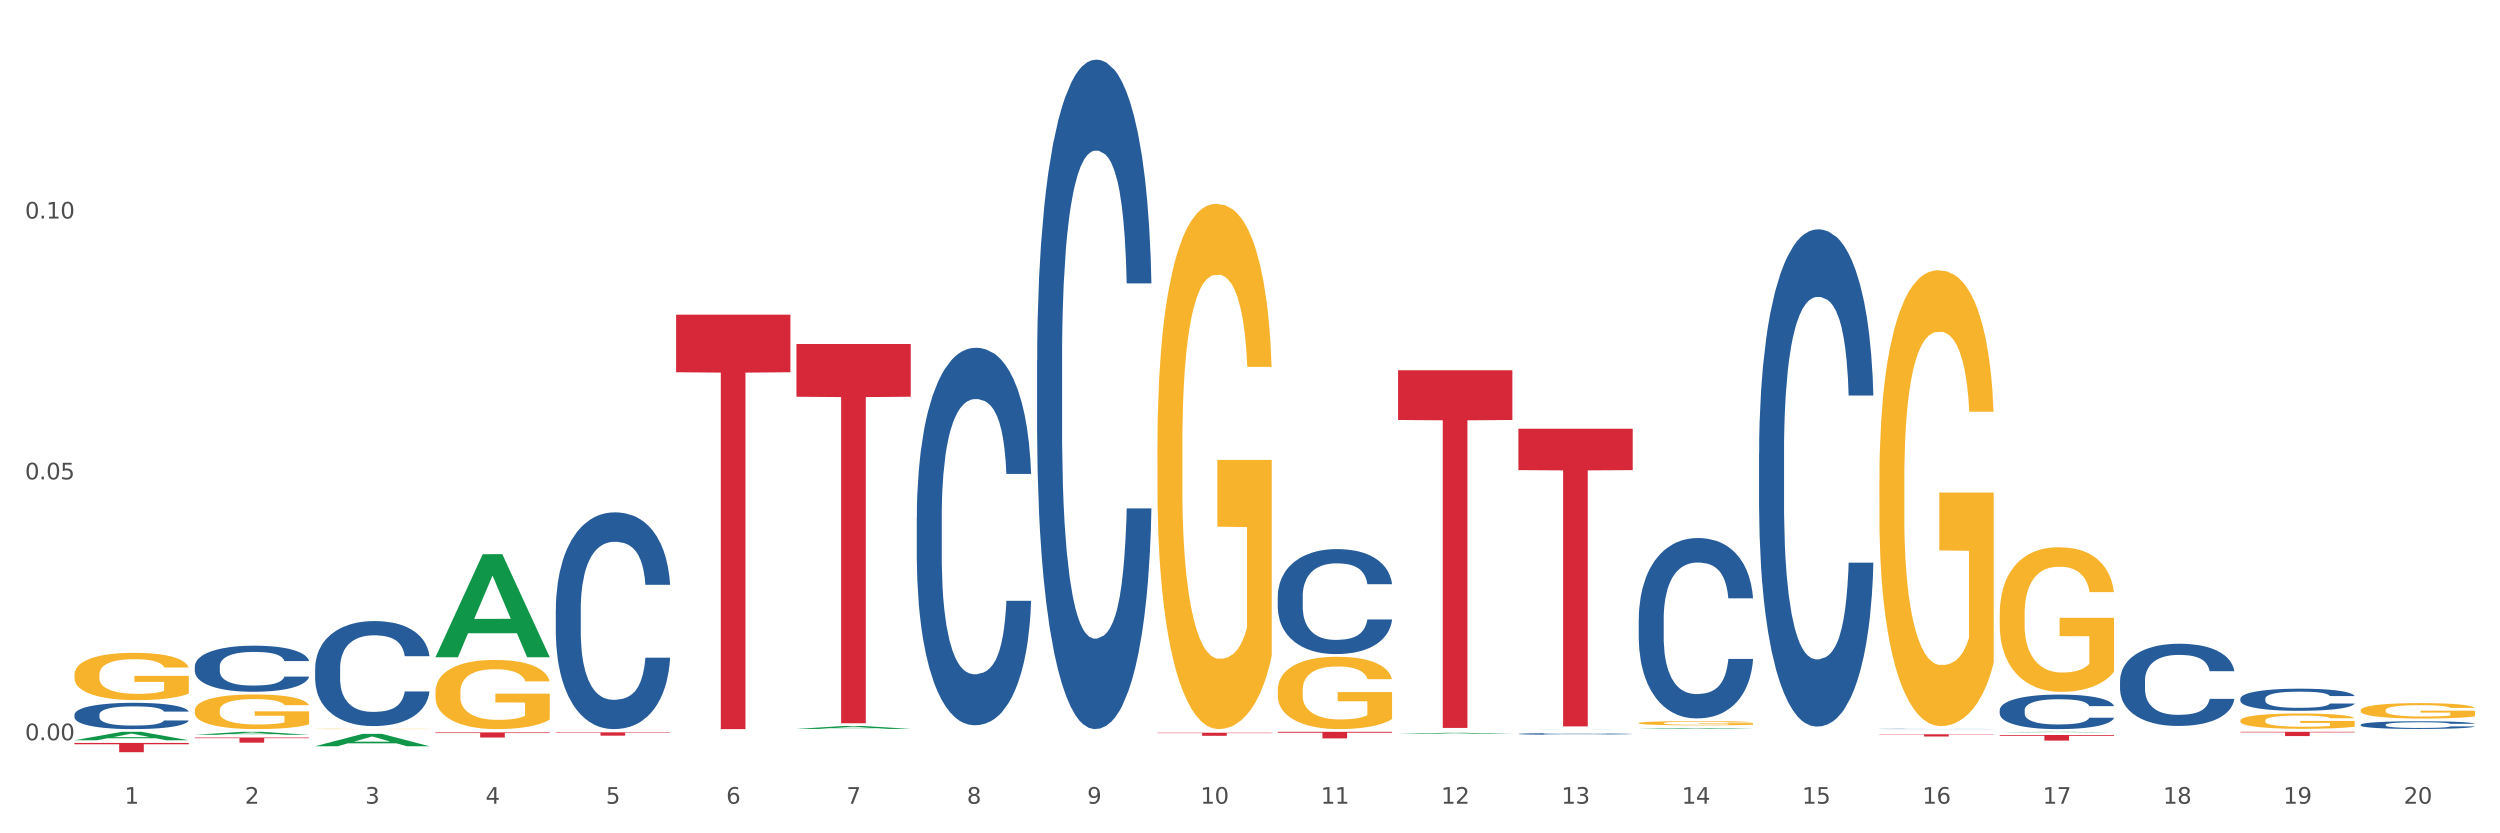 <?xml version="1.0" encoding="utf-8" standalone="no"?>
<!DOCTYPE svg PUBLIC "-//W3C//DTD SVG 1.1//EN"
  "http://www.w3.org/Graphics/SVG/1.1/DTD/svg11.dtd">
<svg xmlns:xlink="http://www.w3.org/1999/xlink" width="1080pt" height="360pt" viewBox="0 0 1080 360" xmlns="http://www.w3.org/2000/svg" version="1.1">
 <rect x="0" y="0" width="1080" height="360" fill="#333333" stroke="none"/>
 <defs>
  <style type="text/css">*{stroke-linejoin: round; stroke-linecap: butt}</style>
 </defs>
 <g id="figure_1">
  <g id="patch_1">
   <path d="M 0 360 
L 1080 360 
L 1080 0 
L 0 0 
z
" style="fill: #ffffff; stroke: #ffffff; stroke-linejoin: miter"/>
  </g>
  <g id="axes_1">
   <g id="matplotlib.axis_1">
    <g id="xtick_1">
     <g id="text_1">
      <!-- 1 -->
      <g style="fill: #4d4d4d" transform="translate(53.812 347.204) scale(0.096 -0.096)">
       <defs>
        <path id="DejaVuSans-31" d="M 794 531 
L 1825 531 
L 1825 4091 
L 703 3866 
L 703 4441 
L 1819 4666 
L 2450 4666 
L 2450 531 
L 3481 531 
L 3481 0 
L 794 0 
L 794 531 
z
" transform="scale(0.016)"/>
       </defs>
       <use xlink:href="#DejaVuSans-31"/>
      </g>
     </g>
    </g>
    <g id="xtick_2">
     <g id="text_2">
      <!-- 2 -->
      <g style="fill: #4d4d4d" transform="translate(105.793 347.204) scale(0.096 -0.096)">
       <defs>
        <path id="DejaVuSans-32" d="M 1228 531 
L 3431 531 
L 3431 0 
L 469 0 
L 469 531 
Q 828 903 1448 1529 
Q 2069 2156 2228 2338 
Q 2531 2678 2651 2914 
Q 2772 3150 2772 3378 
Q 2772 3750 2511 3984 
Q 2250 4219 1831 4219 
Q 1534 4219 1204 4116 
Q 875 4013 500 3803 
L 500 4441 
Q 881 4594 1212 4672 
Q 1544 4750 1819 4750 
Q 2544 4750 2975 4387 
Q 3406 4025 3406 3419 
Q 3406 3131 3298 2873 
Q 3191 2616 2906 2266 
Q 2828 2175 2409 1742 
Q 1991 1309 1228 531 
z
" transform="scale(0.016)"/>
       </defs>
       <use xlink:href="#DejaVuSans-32"/>
      </g>
     </g>
    </g>
    <g id="xtick_3">
     <g id="text_3">
      <!-- 3 -->
      <g style="fill: #4d4d4d" transform="translate(157.774 347.204) scale(0.096 -0.096)">
       <defs>
        <path id="DejaVuSans-33" d="M 2597 2516 
Q 3050 2419 3304 2112 
Q 3559 1806 3559 1356 
Q 3559 666 3084 287 
Q 2609 -91 1734 -91 
Q 1441 -91 1130 -33 
Q 819 25 488 141 
L 488 750 
Q 750 597 1062 519 
Q 1375 441 1716 441 
Q 2309 441 2620 675 
Q 2931 909 2931 1356 
Q 2931 1769 2642 2001 
Q 2353 2234 1838 2234 
L 1294 2234 
L 1294 2753 
L 1863 2753 
Q 2328 2753 2575 2939 
Q 2822 3125 2822 3475 
Q 2822 3834 2567 4026 
Q 2313 4219 1838 4219 
Q 1578 4219 1281 4162 
Q 984 4106 628 3988 
L 628 4550 
Q 988 4650 1302 4700 
Q 1616 4750 1894 4750 
Q 2613 4750 3031 4423 
Q 3450 4097 3450 3541 
Q 3450 3153 3228 2886 
Q 3006 2619 2597 2516 
z
" transform="scale(0.016)"/>
       </defs>
       <use xlink:href="#DejaVuSans-33"/>
      </g>
     </g>
    </g>
    <g id="xtick_4">
     <g id="text_4">
      <!-- 4 -->
      <g style="fill: #4d4d4d" transform="translate(209.756 347.204) scale(0.096 -0.096)">
       <defs>
        <path id="DejaVuSans-34" d="M 2419 4116 
L 825 1625 
L 2419 1625 
L 2419 4116 
z
M 2253 4666 
L 3047 4666 
L 3047 1625 
L 3713 1625 
L 3713 1100 
L 3047 1100 
L 3047 0 
L 2419 0 
L 2419 1100 
L 313 1100 
L 313 1709 
L 2253 4666 
z
" transform="scale(0.016)"/>
       </defs>
       <use xlink:href="#DejaVuSans-34"/>
      </g>
     </g>
    </g>
    <g id="xtick_5">
     <g id="text_5">
      <!-- 5 -->
      <g style="fill: #4d4d4d" transform="translate(261.737 347.204) scale(0.096 -0.096)">
       <defs>
        <path id="DejaVuSans-35" d="M 691 4666 
L 3169 4666 
L 3169 4134 
L 1269 4134 
L 1269 2991 
Q 1406 3038 1543 3061 
Q 1681 3084 1819 3084 
Q 2600 3084 3056 2656 
Q 3513 2228 3513 1497 
Q 3513 744 3044 326 
Q 2575 -91 1722 -91 
Q 1428 -91 1123 -41 
Q 819 9 494 109 
L 494 744 
Q 775 591 1075 516 
Q 1375 441 1709 441 
Q 2250 441 2565 725 
Q 2881 1009 2881 1497 
Q 2881 1984 2565 2268 
Q 2250 2553 1709 2553 
Q 1456 2553 1204 2497 
Q 953 2441 691 2322 
L 691 4666 
z
" transform="scale(0.016)"/>
       </defs>
       <use xlink:href="#DejaVuSans-35"/>
      </g>
     </g>
    </g>
    <g id="xtick_6">
     <g id="text_6">
      <!-- 6 -->
      <g style="fill: #4d4d4d" transform="translate(313.718 347.204) scale(0.096 -0.096)">
       <defs>
        <path id="DejaVuSans-36" d="M 2113 2584 
Q 1688 2584 1439 2293 
Q 1191 2003 1191 1497 
Q 1191 994 1439 701 
Q 1688 409 2113 409 
Q 2538 409 2786 701 
Q 3034 994 3034 1497 
Q 3034 2003 2786 2293 
Q 2538 2584 2113 2584 
z
M 3366 4563 
L 3366 3988 
Q 3128 4100 2886 4159 
Q 2644 4219 2406 4219 
Q 1781 4219 1451 3797 
Q 1122 3375 1075 2522 
Q 1259 2794 1537 2939 
Q 1816 3084 2150 3084 
Q 2853 3084 3261 2657 
Q 3669 2231 3669 1497 
Q 3669 778 3244 343 
Q 2819 -91 2113 -91 
Q 1303 -91 875 529 
Q 447 1150 447 2328 
Q 447 3434 972 4092 
Q 1497 4750 2381 4750 
Q 2619 4750 2861 4703 
Q 3103 4656 3366 4563 
z
" transform="scale(0.016)"/>
       </defs>
       <use xlink:href="#DejaVuSans-36"/>
      </g>
     </g>
    </g>
    <g id="xtick_7">
     <g id="text_7">
      <!-- 7 -->
      <g style="fill: #4d4d4d" transform="translate(365.699 347.204) scale(0.096 -0.096)">
       <defs>
        <path id="DejaVuSans-37" d="M 525 4666 
L 3525 4666 
L 3525 4397 
L 1831 0 
L 1172 0 
L 2766 4134 
L 525 4134 
L 525 4666 
z
" transform="scale(0.016)"/>
       </defs>
       <use xlink:href="#DejaVuSans-37"/>
      </g>
     </g>
    </g>
    <g id="xtick_8">
     <g id="text_8">
      <!-- 8 -->
      <g style="fill: #4d4d4d" transform="translate(417.68 347.204) scale(0.096 -0.096)">
       <defs>
        <path id="DejaVuSans-38" d="M 2034 2216 
Q 1584 2216 1326 1975 
Q 1069 1734 1069 1313 
Q 1069 891 1326 650 
Q 1584 409 2034 409 
Q 2484 409 2743 651 
Q 3003 894 3003 1313 
Q 3003 1734 2745 1975 
Q 2488 2216 2034 2216 
z
M 1403 2484 
Q 997 2584 770 2862 
Q 544 3141 544 3541 
Q 544 4100 942 4425 
Q 1341 4750 2034 4750 
Q 2731 4750 3128 4425 
Q 3525 4100 3525 3541 
Q 3525 3141 3298 2862 
Q 3072 2584 2669 2484 
Q 3125 2378 3379 2068 
Q 3634 1759 3634 1313 
Q 3634 634 3220 271 
Q 2806 -91 2034 -91 
Q 1263 -91 848 271 
Q 434 634 434 1313 
Q 434 1759 690 2068 
Q 947 2378 1403 2484 
z
M 1172 3481 
Q 1172 3119 1398 2916 
Q 1625 2713 2034 2713 
Q 2441 2713 2670 2916 
Q 2900 3119 2900 3481 
Q 2900 3844 2670 4047 
Q 2441 4250 2034 4250 
Q 1625 4250 1398 4047 
Q 1172 3844 1172 3481 
z
" transform="scale(0.016)"/>
       </defs>
       <use xlink:href="#DejaVuSans-38"/>
      </g>
     </g>
    </g>
    <g id="xtick_9">
     <g id="text_9">
      <!-- 9 -->
      <g style="fill: #4d4d4d" transform="translate(469.662 347.204) scale(0.096 -0.096)">
       <defs>
        <path id="DejaVuSans-39" d="M 703 97 
L 703 672 
Q 941 559 1184 500 
Q 1428 441 1663 441 
Q 2288 441 2617 861 
Q 2947 1281 2994 2138 
Q 2813 1869 2534 1725 
Q 2256 1581 1919 1581 
Q 1219 1581 811 2004 
Q 403 2428 403 3163 
Q 403 3881 828 4315 
Q 1253 4750 1959 4750 
Q 2769 4750 3195 4129 
Q 3622 3509 3622 2328 
Q 3622 1225 3098 567 
Q 2575 -91 1691 -91 
Q 1453 -91 1209 -44 
Q 966 3 703 97 
z
M 1959 2075 
Q 2384 2075 2632 2365 
Q 2881 2656 2881 3163 
Q 2881 3666 2632 3958 
Q 2384 4250 1959 4250 
Q 1534 4250 1286 3958 
Q 1038 3666 1038 3163 
Q 1038 2656 1286 2365 
Q 1534 2075 1959 2075 
z
" transform="scale(0.016)"/>
       </defs>
       <use xlink:href="#DejaVuSans-39"/>
      </g>
     </g>
    </g>
    <g id="xtick_10">
     <g id="text_10">
      <!-- 10 -->
      <g style="fill: #4d4d4d" transform="translate(518.589 347.204) scale(0.096 -0.096)">
       <defs>
        <path id="DejaVuSans-30" d="M 2034 4250 
Q 1547 4250 1301 3770 
Q 1056 3291 1056 2328 
Q 1056 1369 1301 889 
Q 1547 409 2034 409 
Q 2525 409 2770 889 
Q 3016 1369 3016 2328 
Q 3016 3291 2770 3770 
Q 2525 4250 2034 4250 
z
M 2034 4750 
Q 2819 4750 3233 4129 
Q 3647 3509 3647 2328 
Q 3647 1150 3233 529 
Q 2819 -91 2034 -91 
Q 1250 -91 836 529 
Q 422 1150 422 2328 
Q 422 3509 836 4129 
Q 1250 4750 2034 4750 
z
" transform="scale(0.016)"/>
       </defs>
       <use xlink:href="#DejaVuSans-31"/>
       <use xlink:href="#DejaVuSans-30" transform="translate(63.623 0)"/>
      </g>
     </g>
    </g>
    <g id="xtick_11">
     <g id="text_11">
      <!-- 11 -->
      <g style="fill: #4d4d4d" transform="translate(570.57 347.204) scale(0.096 -0.096)">
       <use xlink:href="#DejaVuSans-31"/>
       <use xlink:href="#DejaVuSans-31" transform="translate(63.623 0)"/>
      </g>
     </g>
    </g>
    <g id="xtick_12">
     <g id="text_12">
      <!-- 12 -->
      <g style="fill: #4d4d4d" transform="translate(622.551 347.204) scale(0.096 -0.096)">
       <use xlink:href="#DejaVuSans-31"/>
       <use xlink:href="#DejaVuSans-32" transform="translate(63.623 0)"/>
      </g>
     </g>
    </g>
    <g id="xtick_13">
     <g id="text_13">
      <!-- 13 -->
      <g style="fill: #4d4d4d" transform="translate(674.533 347.204) scale(0.096 -0.096)">
       <use xlink:href="#DejaVuSans-31"/>
       <use xlink:href="#DejaVuSans-33" transform="translate(63.623 0)"/>
      </g>
     </g>
    </g>
    <g id="xtick_14">
     <g id="text_14">
      <!-- 14 -->
      <g style="fill: #4d4d4d" transform="translate(726.514 347.204) scale(0.096 -0.096)">
       <use xlink:href="#DejaVuSans-31"/>
       <use xlink:href="#DejaVuSans-34" transform="translate(63.623 0)"/>
      </g>
     </g>
    </g>
    <g id="xtick_15">
     <g id="text_15">
      <!-- 15 -->
      <g style="fill: #4d4d4d" transform="translate(778.495 347.204) scale(0.096 -0.096)">
       <use xlink:href="#DejaVuSans-31"/>
       <use xlink:href="#DejaVuSans-35" transform="translate(63.623 0)"/>
      </g>
     </g>
    </g>
    <g id="xtick_16">
     <g id="text_16">
      <!-- 16 -->
      <g style="fill: #4d4d4d" transform="translate(830.476 347.204) scale(0.096 -0.096)">
       <use xlink:href="#DejaVuSans-31"/>
       <use xlink:href="#DejaVuSans-36" transform="translate(63.623 0)"/>
      </g>
     </g>
    </g>
    <g id="xtick_17">
     <g id="text_17">
      <!-- 17 -->
      <g style="fill: #4d4d4d" transform="translate(882.457 347.204) scale(0.096 -0.096)">
       <use xlink:href="#DejaVuSans-31"/>
       <use xlink:href="#DejaVuSans-37" transform="translate(63.623 0)"/>
      </g>
     </g>
    </g>
    <g id="xtick_18">
     <g id="text_18">
      <!-- 18 -->
      <g style="fill: #4d4d4d" transform="translate(934.439 347.204) scale(0.096 -0.096)">
       <use xlink:href="#DejaVuSans-31"/>
       <use xlink:href="#DejaVuSans-38" transform="translate(63.623 0)"/>
      </g>
     </g>
    </g>
    <g id="xtick_19">
     <g id="text_19">
      <!-- 19 -->
      <g style="fill: #4d4d4d" transform="translate(986.42 347.204) scale(0.096 -0.096)">
       <use xlink:href="#DejaVuSans-31"/>
       <use xlink:href="#DejaVuSans-39" transform="translate(63.623 0)"/>
      </g>
     </g>
    </g>
    <g id="xtick_20">
     <g id="text_20">
      <!-- 20 -->
      <g style="fill: #4d4d4d" transform="translate(1038.401 347.204) scale(0.096 -0.096)">
       <use xlink:href="#DejaVuSans-32"/>
       <use xlink:href="#DejaVuSans-30" transform="translate(63.623 0)"/>
      </g>
     </g>
    </g>
    <g id="xtick_21"/>
    <g id="xtick_22"/>
    <g id="xtick_23"/>
    <g id="xtick_24"/>
    <g id="xtick_25"/>
    <g id="xtick_26"/>
    <g id="xtick_27"/>
    <g id="xtick_28"/>
    <g id="xtick_29"/>
    <g id="xtick_30"/>
    <g id="xtick_31"/>
    <g id="xtick_32"/>
    <g id="xtick_33"/>
    <g id="xtick_34"/>
    <g id="xtick_35"/>
    <g id="xtick_36"/>
    <g id="xtick_37"/>
    <g id="xtick_38"/>
    <g id="xtick_39"/>
   </g>
   <g id="matplotlib.axis_2">
    <g id="ytick_1">
     <g id="text_21">
      <!-- 0.00 -->
      <g style="fill: #4d4d4d" transform="translate(10.8 319.786) scale(0.096 -0.096)">
       <defs>
        <path id="DejaVuSans-2e" d="M 684 794 
L 1344 794 
L 1344 0 
L 684 0 
L 684 794 
z
" transform="scale(0.016)"/>
       </defs>
       <use xlink:href="#DejaVuSans-30"/>
       <use xlink:href="#DejaVuSans-2e" transform="translate(63.623 0)"/>
       <use xlink:href="#DejaVuSans-30" transform="translate(95.41 0)"/>
       <use xlink:href="#DejaVuSans-30" transform="translate(159.033 0)"/>
      </g>
     </g>
    </g>
    <g id="ytick_2">
     <g id="text_22">
      <!-- 0.05 -->
      <g style="fill: #4d4d4d" transform="translate(10.8 207.097) scale(0.096 -0.096)">
       <use xlink:href="#DejaVuSans-30"/>
       <use xlink:href="#DejaVuSans-2e" transform="translate(63.623 0)"/>
       <use xlink:href="#DejaVuSans-30" transform="translate(95.41 0)"/>
       <use xlink:href="#DejaVuSans-35" transform="translate(159.033 0)"/>
      </g>
     </g>
    </g>
    <g id="ytick_3">
     <g id="text_23">
      <!-- 0.10 -->
      <g style="fill: #4d4d4d" transform="translate(10.8 94.409) scale(0.096 -0.096)">
       <use xlink:href="#DejaVuSans-30"/>
       <use xlink:href="#DejaVuSans-2e" transform="translate(63.623 0)"/>
       <use xlink:href="#DejaVuSans-31" transform="translate(95.41 0)"/>
       <use xlink:href="#DejaVuSans-30" transform="translate(159.033 0)"/>
      </g>
     </g>
    </g>
    <g id="ytick_4"/>
    <g id="ytick_5"/>
    <g id="ytick_6"/>
   </g>
   <g id="PolyCollection_1">
    <path d="M 32.175 319.786 
L 32.226 319.782 
L 52.59 316.142 
L 61.041 316.139 
L 81.557 319.792 
L 71.783 319.792 
L 67.353 318.942 
L 46.328 318.942 
L 46.175 318.955 
L 41.899 319.792 
L 32.175 319.792 
L 32.175 319.786 
L 48.975 318.434 
L 64.706 318.43 
L 56.917 316.918 
L 56.815 316.911 
L 56.713 316.921 
L 48.924 318.43 
L 48.975 318.434 
L 32.175 319.786 
z
" clip-path="url(#p6ce1762497)" style="fill: #109648"/>
    <path d="M 84.156 317.436 
L 84.207 317.435 
L 104.571 316.14 
L 113.022 316.139 
L 133.538 317.439 
L 123.764 317.439 
L 119.335 317.136 
L 98.309 317.136 
L 98.156 317.141 
L 93.88 317.439 
L 84.156 317.439 
L 84.156 317.436 
L 100.956 316.955 
L 116.687 316.954 
L 108.898 316.416 
L 108.796 316.413 
L 108.695 316.417 
L 100.905 316.954 
L 100.956 316.955 
L 84.156 317.436 
z
" clip-path="url(#p6ce1762497)" style="fill: #109648"/>
    <path d="M 344.062 314.888 
L 344.113 314.887 
L 364.477 313.62 
L 372.928 313.619 
L 393.444 314.891 
L 383.67 314.891 
L 379.241 314.595 
L 358.215 314.595 
L 358.062 314.599 
L 353.786 314.891 
L 344.062 314.891 
L 344.062 314.888 
L 360.862 314.418 
L 376.593 314.417 
L 368.804 313.89 
L 368.702 313.888 
L 368.601 313.891 
L 360.811 314.417 
L 360.862 314.418 
L 344.062 314.888 
z
" clip-path="url(#p6ce1762497)" style="fill: #109648"/>
    <path d="M 188.119 283.851 
L 188.17 283.809 
L 208.533 239.418 
L 216.984 239.376 
L 237.501 283.935 
L 227.726 283.935 
L 223.297 273.559 
L 202.271 273.559 
L 202.119 273.726 
L 197.842 283.935 
L 188.119 283.935 
L 188.119 283.851 
L 204.919 267.367 
L 220.65 267.325 
L 212.861 248.873 
L 212.759 248.79 
L 212.657 248.915 
L 204.868 267.325 
L 204.919 267.367 
L 188.119 283.851 
z
" clip-path="url(#p6ce1762497)" style="fill: #109648"/>
    <path d="M 603.968 317.057 
L 604.019 317.056 
L 624.383 316.576 
L 632.834 316.576 
L 653.35 317.058 
L 643.576 317.058 
L 639.147 316.946 
L 618.121 316.946 
L 617.968 316.947 
L 613.692 317.058 
L 603.968 317.058 
L 603.968 317.057 
L 620.768 316.879 
L 636.499 316.878 
L 628.71 316.678 
L 628.608 316.677 
L 628.507 316.679 
L 620.717 316.878 
L 620.768 316.879 
L 603.968 317.057 
z
" clip-path="url(#p6ce1762497)" style="fill: #109648"/>
    <path d="M 863.874 316.363 
L 863.925 316.363 
L 884.289 316.139 
L 892.74 316.139 
L 913.256 316.363 
L 903.482 316.363 
L 899.053 316.311 
L 878.027 316.311 
L 877.874 316.312 
L 873.598 316.363 
L 863.874 316.363 
L 863.874 316.363 
L 880.674 316.28 
L 896.405 316.28 
L 888.616 316.187 
L 888.514 316.186 
L 888.413 316.187 
L 880.623 316.28 
L 880.674 316.28 
L 863.874 316.363 
z
" clip-path="url(#p6ce1762497)" style="fill: #109648"/>
    <path d="M 707.931 314.917 
L 707.982 314.917 
L 728.345 314.517 
L 736.796 314.516 
L 757.313 314.918 
L 747.538 314.918 
L 743.109 314.824 
L 722.083 314.824 
L 721.931 314.826 
L 717.654 314.918 
L 707.931 314.918 
L 707.931 314.917 
L 724.731 314.768 
L 740.462 314.768 
L 732.673 314.602 
L 732.571 314.601 
L 732.469 314.602 
L 724.68 314.768 
L 724.731 314.768 
L 707.931 314.917 
z
" clip-path="url(#p6ce1762497)" style="fill: #109648"/>
    <path d="M 655.949 314.977 
L 656 314.977 
L 676.364 314.964 
L 684.815 314.964 
L 705.332 314.977 
L 695.557 314.977 
L 691.128 314.974 
L 670.102 314.974 
L 669.95 314.974 
L 665.673 314.977 
L 655.949 314.977 
L 655.949 314.977 
L 672.75 314.972 
L 688.481 314.972 
L 680.691 314.967 
L 680.59 314.967 
L 680.488 314.967 
L 672.699 314.972 
L 672.75 314.972 
L 655.949 314.977 
z
" clip-path="url(#p6ce1762497)" style="fill: #109648"/>
    <path d="M 292.081 135.923 
L 341.463 135.923 
L 341.463 160.806 
L 322.038 160.974 
L 322.038 314.977 
L 311.389 314.977 
L 311.389 160.974 
L 292.081 160.806 
L 292.081 136.091 
L 292.081 135.923 
z
" clip-path="url(#p6ce1762497)" style="fill: #d62839"/>
    <path d="M 344.062 148.62 
L 393.444 148.62 
L 393.444 171.388 
L 374.019 171.542 
L 374.019 312.458 
L 363.37 312.458 
L 363.37 171.542 
L 344.062 171.388 
L 344.062 148.773 
L 344.062 148.62 
z
" clip-path="url(#p6ce1762497)" style="fill: #d62839"/>
    <path d="M 500.006 316.53 
L 549.388 316.53 
L 549.388 316.715 
L 529.963 316.716 
L 529.963 317.859 
L 519.314 317.859 
L 519.314 316.716 
L 500.006 316.715 
L 500.006 316.531 
L 500.006 316.53 
z
" clip-path="url(#p6ce1762497)" style="fill: #d62839"/>
    <path d="M 551.987 316.139 
L 601.369 316.139 
L 601.369 316.534 
L 581.944 316.537 
L 581.944 318.984 
L 571.295 318.984 
L 571.295 316.537 
L 551.987 316.534 
L 551.987 316.141 
L 551.987 316.139 
z
" clip-path="url(#p6ce1762497)" style="fill: #d62839"/>
    <path d="M 603.968 159.958 
L 653.35 159.958 
L 653.35 181.43 
L 633.925 181.575 
L 633.925 314.465 
L 623.276 314.465 
L 623.276 181.575 
L 603.968 181.43 
L 603.968 160.103 
L 603.968 159.958 
z
" clip-path="url(#p6ce1762497)" style="fill: #d62839"/>
    <path d="M 655.949 185.22 
L 705.332 185.22 
L 705.332 203.088 
L 685.906 203.209 
L 685.906 313.803 
L 675.258 313.803 
L 675.258 203.209 
L 655.949 203.088 
L 655.949 185.34 
L 655.949 185.22 
z
" clip-path="url(#p6ce1762497)" style="fill: #d62839"/>
    <path d="M 240.1 316.365 
L 289.482 316.365 
L 289.482 316.566 
L 270.057 316.568 
L 270.057 317.815 
L 259.408 317.815 
L 259.408 316.568 
L 240.1 316.566 
L 240.1 316.366 
L 240.1 316.365 
z
" clip-path="url(#p6ce1762497)" style="fill: #d62839"/>
    <path d="M 188.119 316.389 
L 237.501 316.389 
L 237.501 316.697 
L 218.076 316.699 
L 218.076 318.602 
L 207.427 318.602 
L 207.427 316.699 
L 188.119 316.697 
L 188.119 316.391 
L 188.119 316.389 
z
" clip-path="url(#p6ce1762497)" style="fill: #d62839"/>
    <path d="M 811.893 317.206 
L 861.275 317.206 
L 861.275 317.339 
L 841.85 317.34 
L 841.85 318.165 
L 831.201 318.165 
L 831.201 317.34 
L 811.893 317.339 
L 811.893 317.207 
L 811.893 317.206 
z
" clip-path="url(#p6ce1762497)" style="fill: #d62839"/>
    <path d="M 863.874 317.525 
L 913.256 317.525 
L 913.256 317.86 
L 893.831 317.863 
L 893.831 319.939 
L 883.182 319.939 
L 883.182 317.863 
L 863.874 317.86 
L 863.874 317.527 
L 863.874 317.525 
z
" clip-path="url(#p6ce1762497)" style="fill: #d62839"/>
    <path d="M 240.1 263.409 
L 240.158 263.323 
L 240.158 260.929 
L 240.333 257.679 
L 240.975 251.693 
L 241.793 247.16 
L 243.193 241.858 
L 243.952 239.634 
L 244.945 237.154 
L 246.988 233.135 
L 249.322 229.714 
L 250.957 227.833 
L 252.183 226.635 
L 254.926 224.498 
L 256.502 223.557 
L 258.137 222.787 
L 259.537 222.274 
L 261.872 221.675 
L 263.74 221.419 
L 265.9 221.333 
L 267.709 221.419 
L 270.103 221.761 
L 273.605 222.787 
L 274.947 223.386 
L 276.757 224.412 
L 278.625 225.78 
L 280.143 227.149 
L 281.894 229.116 
L 283.703 231.681 
L 285.454 234.931 
L 286.68 237.924 
L 287.672 241.088 
L 288.548 244.937 
L 289.19 249.127 
L 289.482 252.633 
L 278.8 252.633 
L 278.508 249.469 
L 277.924 246.048 
L 277.341 243.739 
L 276.699 241.858 
L 275.706 239.72 
L 274.831 238.352 
L 273.371 236.727 
L 272.029 235.701 
L 270.92 235.102 
L 269.577 234.589 
L 266.717 234.076 
L 264.674 234.076 
L 263.39 234.247 
L 261.814 234.674 
L 260.471 235.273 
L 258.895 236.299 
L 257.67 237.411 
L 256.444 238.865 
L 255.743 239.891 
L 254.693 241.772 
L 253.992 243.312 
L 253.058 245.963 
L 252.533 247.844 
L 251.599 252.719 
L 251.19 256.311 
L 251.015 258.791 
L 250.899 261.527 
L 250.899 274.869 
L 251.249 280.855 
L 251.541 283.421 
L 252.008 286.328 
L 252.883 290.091 
L 254.167 293.768 
L 255.51 296.419 
L 256.619 298.044 
L 257.67 299.242 
L 258.72 300.182 
L 260.004 301.038 
L 261.055 301.551 
L 262.631 302.064 
L 264.499 302.32 
L 265.958 302.32 
L 268.935 301.893 
L 270.278 301.465 
L 271.562 300.867 
L 272.963 299.926 
L 274.072 298.9 
L 274.714 298.13 
L 275.765 296.505 
L 276.582 294.795 
L 277.282 292.828 
L 277.749 291.117 
L 278.275 288.552 
L 278.683 285.644 
L 278.8 284.105 
L 289.482 284.105 
L 289.248 287.183 
L 288.84 290.177 
L 288.023 294.196 
L 287.381 296.505 
L 286.388 299.327 
L 285.338 301.722 
L 283.878 304.373 
L 282.536 306.34 
L 281.135 308.05 
L 279.617 309.59 
L 276.874 311.728 
L 275.881 312.326 
L 273.78 313.352 
L 272.146 313.951 
L 269.752 314.55 
L 267.301 314.892 
L 264.733 314.977 
L 262.456 314.806 
L 259.946 314.293 
L 258.37 313.78 
L 256.619 313.01 
L 254.576 311.813 
L 252.65 310.359 
L 250.84 308.649 
L 249.147 306.682 
L 247.571 304.458 
L 245.528 300.781 
L 244.011 297.189 
L 242.902 293.854 
L 242.143 291.032 
L 241.384 287.44 
L 240.975 284.96 
L 240.333 278.973 
L 240.1 273.415 
L 240.1 263.409 
z
" clip-path="url(#p6ce1762497)" style="fill: #255c99"/>
    <path d="M 967.837 316.139 
L 1017.219 316.139 
L 1017.219 316.396 
L 997.794 316.398 
L 997.794 317.99 
L 987.145 317.99 
L 987.145 316.398 
L 967.837 316.396 
L 967.837 316.141 
L 967.837 316.139 
z
" clip-path="url(#p6ce1762497)" style="fill: #d62839"/>
    <path d="M 915.855 314.776 
L 965.238 314.776 
L 965.238 314.778 
L 945.812 314.778 
L 945.812 314.785 
L 935.164 314.785 
L 935.164 314.778 
L 915.855 314.778 
L 915.855 314.776 
L 915.855 314.776 
z
" clip-path="url(#p6ce1762497)" style="fill: #d62839"/>
    <path d="M 396.043 223.509 
L 396.102 223.36 
L 396.102 219.19 
L 396.277 213.53 
L 396.919 203.105 
L 397.736 195.211 
L 399.137 185.977 
L 399.896 182.104 
L 400.888 177.785 
L 402.931 170.785 
L 405.266 164.827 
L 406.9 161.551 
L 408.126 159.465 
L 410.87 155.742 
L 412.446 154.104 
L 414.08 152.763 
L 415.481 151.87 
L 417.816 150.827 
L 419.684 150.38 
L 421.844 150.231 
L 423.653 150.38 
L 426.046 150.976 
L 429.549 152.763 
L 430.891 153.806 
L 432.701 155.593 
L 434.568 157.976 
L 436.086 160.359 
L 437.837 163.785 
L 439.647 168.253 
L 441.398 173.913 
L 442.624 179.125 
L 443.616 184.636 
L 444.492 191.338 
L 445.134 198.636 
L 445.426 204.743 
L 434.744 204.743 
L 434.452 199.232 
L 433.868 193.275 
L 433.284 189.253 
L 432.642 185.977 
L 431.65 182.253 
L 430.774 179.87 
L 429.315 177.04 
L 427.973 175.253 
L 426.863 174.21 
L 425.521 173.317 
L 422.661 172.423 
L 420.618 172.423 
L 419.334 172.721 
L 417.758 173.466 
L 416.415 174.508 
L 414.839 176.296 
L 413.613 178.232 
L 412.387 180.764 
L 411.687 182.551 
L 410.636 185.828 
L 409.936 188.509 
L 409.002 193.126 
L 408.477 196.402 
L 407.543 204.892 
L 407.134 211.147 
L 406.959 215.467 
L 406.842 220.233 
L 406.842 243.467 
L 407.192 253.893 
L 407.484 258.361 
L 407.951 263.425 
L 408.827 269.978 
L 410.111 276.383 
L 411.453 281 
L 412.563 283.83 
L 413.613 285.915 
L 414.664 287.553 
L 415.948 289.042 
L 416.999 289.936 
L 418.575 290.83 
L 420.443 291.277 
L 421.902 291.277 
L 424.879 290.532 
L 426.221 289.787 
L 427.506 288.745 
L 428.906 287.106 
L 430.016 285.319 
L 430.658 283.979 
L 431.708 281.149 
L 432.526 278.17 
L 433.226 274.744 
L 433.693 271.766 
L 434.218 267.297 
L 434.627 262.233 
L 434.744 259.553 
L 445.426 259.553 
L 445.192 264.914 
L 444.783 270.127 
L 443.966 277.127 
L 443.324 281.149 
L 442.332 286.064 
L 441.281 290.234 
L 439.822 294.851 
L 438.479 298.277 
L 437.078 301.255 
L 435.561 303.936 
L 432.817 307.66 
L 431.825 308.702 
L 429.724 310.49 
L 428.089 311.532 
L 425.696 312.575 
L 423.244 313.171 
L 420.676 313.32 
L 418.4 313.022 
L 415.89 312.128 
L 414.314 311.234 
L 412.563 309.894 
L 410.52 307.809 
L 408.593 305.277 
L 406.784 302.298 
L 405.091 298.872 
L 403.515 295 
L 401.472 288.596 
L 399.954 282.34 
L 398.845 276.532 
L 398.086 271.617 
L 397.328 265.361 
L 396.919 261.042 
L 396.277 250.616 
L 396.043 240.935 
L 396.043 223.509 
z
" clip-path="url(#p6ce1762497)" style="fill: #255c99"/>
    <path d="M 707.931 312.371 
L 707.989 312.369 
L 707.989 312.309 
L 708.106 312.257 
L 708.689 312.132 
L 709.563 312.029 
L 710.204 311.973 
L 710.846 311.928 
L 711.604 311.883 
L 712.537 311.836 
L 714.227 311.768 
L 715.277 311.733 
L 716.559 311.696 
L 718.891 311.643 
L 720.582 311.613 
L 722.331 311.588 
L 725.188 311.557 
L 727.054 311.544 
L 729.036 311.534 
L 731.427 311.527 
L 733.234 311.526 
L 737.198 311.531 
L 740.58 311.546 
L 742.212 311.557 
L 744.311 311.578 
L 745.419 311.591 
L 747.226 311.618 
L 749.092 311.653 
L 750.375 311.683 
L 752.299 311.74 
L 753.756 311.796 
L 755.097 311.866 
L 755.797 311.915 
L 756.322 311.96 
L 756.788 312.012 
L 757.254 312.094 
L 746.76 312.094 
L 746.352 312.035 
L 745.711 311.98 
L 744.778 311.927 
L 743.962 311.893 
L 742.562 311.851 
L 741.28 311.825 
L 739.939 311.805 
L 738.306 311.788 
L 737.024 311.78 
L 735.216 311.773 
L 731.66 311.775 
L 729.269 311.788 
L 727.637 311.805 
L 726.587 311.82 
L 725.655 311.836 
L 724.605 311.86 
L 723.381 311.895 
L 722.506 311.927 
L 721.632 311.967 
L 720.932 312.007 
L 720.291 312.054 
L 719.766 312.104 
L 719.358 312.155 
L 719.008 312.219 
L 718.717 312.324 
L 718.717 312.553 
L 718.833 312.605 
L 719.125 312.673 
L 719.475 312.725 
L 720.058 312.787 
L 720.582 312.829 
L 721.573 312.889 
L 722.681 312.939 
L 723.556 312.971 
L 724.43 312.997 
L 725.946 313.034 
L 727.637 313.064 
L 729.094 313.082 
L 731.077 313.099 
L 732.418 313.106 
L 733.584 313.109 
L 736.441 313.109 
L 738.481 313.104 
L 740.755 313.092 
L 742.504 313.077 
L 743.962 313.059 
L 745.594 313.029 
L 746.643 313.001 
L 746.643 312.652 
L 733.817 312.65 
L 733.817 312.418 
L 757.313 312.418 
L 757.313 313.099 
L 756.322 313.134 
L 755.214 313.166 
L 754.048 313.194 
L 752.299 313.229 
L 750.2 313.263 
L 748.334 313.286 
L 746.352 313.306 
L 744.02 313.325 
L 740.988 313.341 
L 739.122 313.348 
L 736.79 313.353 
L 734.05 313.355 
L 731.66 313.351 
L 729.328 313.343 
L 726.879 313.328 
L 724.489 313.306 
L 722.681 313.285 
L 720.874 313.258 
L 718.95 313.223 
L 717.434 313.189 
L 716.268 313.159 
L 714.985 313.121 
L 713.586 313.071 
L 712.537 313.026 
L 711.604 312.979 
L 710.613 312.919 
L 709.913 312.867 
L 709.213 312.802 
L 708.805 312.753 
L 708.339 312.678 
L 707.989 312.573 
L 707.931 312.371 
z
" clip-path="url(#p6ce1762497)" style="fill: #f7b32b"/>
    <path d="M 551.987 298.164 
L 552.045 298.136 
L 552.045 297.108 
L 552.162 296.223 
L 552.745 294.082 
L 553.619 292.313 
L 554.261 291.371 
L 554.902 290.6 
L 555.66 289.829 
L 556.593 289.03 
L 558.284 287.86 
L 559.333 287.26 
L 560.616 286.632 
L 562.948 285.719 
L 564.639 285.205 
L 566.388 284.777 
L 569.245 284.263 
L 571.11 284.035 
L 573.093 283.863 
L 575.483 283.749 
L 577.29 283.721 
L 581.255 283.806 
L 584.636 284.063 
L 586.269 284.263 
L 588.368 284.605 
L 589.475 284.834 
L 591.283 285.29 
L 593.149 285.89 
L 594.431 286.404 
L 596.355 287.374 
L 597.813 288.345 
L 599.154 289.544 
L 599.853 290.371 
L 600.378 291.142 
L 600.844 292.027 
L 601.311 293.426 
L 590.816 293.426 
L 590.408 292.427 
L 589.767 291.485 
L 588.834 290.571 
L 588.018 290 
L 586.619 289.287 
L 585.336 288.83 
L 583.995 288.488 
L 582.363 288.202 
L 581.08 288.059 
L 579.273 287.945 
L 575.716 287.974 
L 573.326 288.202 
L 571.693 288.488 
L 570.644 288.744 
L 569.711 289.03 
L 568.662 289.43 
L 567.437 290.029 
L 566.563 290.571 
L 565.688 291.256 
L 564.988 291.941 
L 564.347 292.741 
L 563.822 293.597 
L 563.414 294.482 
L 563.064 295.567 
L 562.773 297.365 
L 562.773 301.276 
L 562.89 302.161 
L 563.181 303.331 
L 563.531 304.216 
L 564.114 305.272 
L 564.639 305.986 
L 565.63 307.013 
L 566.738 307.87 
L 567.612 308.412 
L 568.487 308.869 
L 570.002 309.497 
L 571.693 310.01 
L 573.151 310.324 
L 575.133 310.61 
L 576.474 310.724 
L 577.64 310.781 
L 580.497 310.781 
L 582.537 310.696 
L 584.811 310.496 
L 586.56 310.239 
L 588.018 309.925 
L 589.65 309.411 
L 590.7 308.926 
L 590.7 302.96 
L 577.873 302.931 
L 577.873 298.964 
L 601.369 298.964 
L 601.369 310.61 
L 600.378 311.209 
L 599.27 311.752 
L 598.104 312.237 
L 596.355 312.836 
L 594.256 313.407 
L 592.391 313.807 
L 590.408 314.149 
L 588.076 314.463 
L 585.044 314.749 
L 583.179 314.863 
L 580.847 314.949 
L 578.107 314.977 
L 575.716 314.92 
L 573.384 314.777 
L 570.935 314.521 
L 568.545 314.149 
L 566.738 313.778 
L 564.93 313.322 
L 563.006 312.722 
L 561.49 312.151 
L 560.324 311.637 
L 559.042 310.981 
L 557.642 310.125 
L 556.593 309.354 
L 555.66 308.555 
L 554.669 307.527 
L 553.969 306.642 
L 553.27 305.529 
L 552.862 304.701 
L 552.395 303.417 
L 552.045 301.618 
L 551.987 298.164 
z
" clip-path="url(#p6ce1762497)" style="fill: #f7b32b"/>
    <path d="M 84.156 306.923 
L 84.215 306.909 
L 84.215 306.417 
L 84.331 305.993 
L 84.914 304.967 
L 85.789 304.12 
L 86.43 303.668 
L 87.071 303.299 
L 87.829 302.93 
L 88.762 302.547 
L 90.453 301.986 
L 91.502 301.699 
L 92.785 301.398 
L 95.117 300.961 
L 96.808 300.715 
L 98.557 300.509 
L 101.414 300.263 
L 103.279 300.154 
L 105.262 300.072 
L 107.652 300.017 
L 109.459 300.003 
L 113.424 300.044 
L 116.806 300.168 
L 118.438 300.263 
L 120.537 300.427 
L 121.645 300.537 
L 123.452 300.756 
L 125.318 301.043 
L 126.6 301.289 
L 128.524 301.754 
L 129.982 302.219 
L 131.323 302.793 
L 132.022 303.19 
L 132.547 303.559 
L 133.014 303.983 
L 133.48 304.653 
L 122.986 304.653 
L 122.577 304.174 
L 121.936 303.723 
L 121.003 303.285 
L 120.187 303.012 
L 118.788 302.67 
L 117.505 302.451 
L 116.164 302.287 
L 114.532 302.15 
L 113.249 302.082 
L 111.442 302.027 
L 107.885 302.041 
L 105.495 302.15 
L 103.862 302.287 
L 102.813 302.41 
L 101.88 302.547 
L 100.831 302.738 
L 99.606 303.026 
L 98.732 303.285 
L 97.857 303.614 
L 97.158 303.942 
L 96.516 304.325 
L 95.992 304.735 
L 95.583 305.159 
L 95.234 305.678 
L 94.942 306.54 
L 94.942 308.413 
L 95.059 308.837 
L 95.35 309.398 
L 95.7 309.822 
L 96.283 310.328 
L 96.808 310.67 
L 97.799 311.162 
L 98.907 311.572 
L 99.781 311.832 
L 100.656 312.051 
L 102.172 312.352 
L 103.862 312.598 
L 105.32 312.748 
L 107.302 312.885 
L 108.643 312.94 
L 109.809 312.967 
L 112.666 312.967 
L 114.707 312.926 
L 116.98 312.83 
L 118.73 312.707 
L 120.187 312.557 
L 121.82 312.311 
L 122.869 312.078 
L 122.869 309.22 
L 110.042 309.207 
L 110.042 307.306 
L 133.538 307.306 
L 133.538 312.885 
L 132.547 313.172 
L 131.439 313.432 
L 130.273 313.664 
L 128.524 313.952 
L 126.425 314.225 
L 124.56 314.417 
L 122.577 314.581 
L 120.245 314.731 
L 117.214 314.868 
L 115.348 314.923 
L 113.016 314.964 
L 110.276 314.977 
L 107.885 314.95 
L 105.553 314.882 
L 103.104 314.758 
L 100.714 314.581 
L 98.907 314.403 
L 97.099 314.184 
L 95.175 313.897 
L 93.659 313.623 
L 92.493 313.377 
L 91.211 313.063 
L 89.812 312.653 
L 88.762 312.283 
L 87.829 311.9 
L 86.838 311.408 
L 86.138 310.984 
L 85.439 310.451 
L 85.031 310.054 
L 84.564 309.439 
L 84.215 308.577 
L 84.156 306.923 
z
" clip-path="url(#p6ce1762497)" style="fill: #f7b32b"/>
    <path d="M 136.137 314.898 
L 136.196 314.898 
L 136.196 314.893 
L 136.312 314.888 
L 136.895 314.878 
L 137.77 314.87 
L 138.411 314.865 
L 139.053 314.862 
L 139.81 314.858 
L 140.743 314.854 
L 142.434 314.849 
L 143.484 314.846 
L 144.766 314.843 
L 147.098 314.839 
L 148.789 314.836 
L 150.538 314.834 
L 153.395 314.832 
L 155.261 314.831 
L 157.243 314.83 
L 159.633 314.829 
L 161.441 314.829 
L 165.405 314.83 
L 168.787 314.831 
L 170.419 314.832 
L 172.518 314.833 
L 173.626 314.835 
L 175.433 314.837 
L 177.299 314.84 
L 178.582 314.842 
L 180.506 314.847 
L 181.963 314.851 
L 183.304 314.857 
L 184.004 314.861 
L 184.528 314.864 
L 184.995 314.869 
L 185.461 314.875 
L 174.967 314.875 
L 174.559 314.87 
L 173.917 314.866 
L 172.985 314.862 
L 172.168 314.859 
L 170.769 314.856 
L 169.486 314.853 
L 168.145 314.852 
L 166.513 314.85 
L 165.23 314.85 
L 163.423 314.849 
L 159.866 314.849 
L 157.476 314.85 
L 155.844 314.852 
L 154.794 314.853 
L 153.861 314.854 
L 152.812 314.856 
L 151.588 314.859 
L 150.713 314.862 
L 149.838 314.865 
L 149.139 314.868 
L 148.498 314.872 
L 147.973 314.876 
L 147.565 314.88 
L 147.215 314.885 
L 146.923 314.894 
L 146.923 314.912 
L 147.04 314.917 
L 147.331 314.922 
L 147.681 314.926 
L 148.264 314.931 
L 148.789 314.935 
L 149.78 314.94 
L 150.888 314.944 
L 151.762 314.946 
L 152.637 314.948 
L 154.153 314.951 
L 155.844 314.954 
L 157.301 314.955 
L 159.283 314.957 
L 160.624 314.957 
L 161.79 314.957 
L 164.647 314.957 
L 166.688 314.957 
L 168.962 314.956 
L 170.711 314.955 
L 172.168 314.953 
L 173.801 314.951 
L 174.85 314.949 
L 174.85 314.92 
L 162.024 314.92 
L 162.024 314.901 
L 185.52 314.901 
L 185.52 314.957 
L 184.528 314.959 
L 183.421 314.962 
L 182.255 314.964 
L 180.506 314.967 
L 178.407 314.97 
L 176.541 314.972 
L 174.559 314.973 
L 172.227 314.975 
L 169.195 314.976 
L 167.329 314.977 
L 164.997 314.977 
L 162.257 314.977 
L 159.866 314.977 
L 157.534 314.976 
L 155.086 314.975 
L 152.695 314.973 
L 150.888 314.972 
L 149.081 314.969 
L 147.157 314.967 
L 145.641 314.964 
L 144.475 314.961 
L 143.192 314.958 
L 141.793 314.954 
L 140.743 314.951 
L 139.81 314.947 
L 138.819 314.942 
L 138.12 314.938 
L 137.42 314.933 
L 137.012 314.929 
L 136.546 314.923 
L 136.196 314.914 
L 136.137 314.898 
z
" clip-path="url(#p6ce1762497)" style="fill: #f7b32b"/>
    <path d="M 188.119 298.904 
L 188.177 298.877 
L 188.177 297.895 
L 188.294 297.049 
L 188.877 295.002 
L 189.751 293.31 
L 190.392 292.41 
L 191.034 291.673 
L 191.792 290.936 
L 192.725 290.172 
L 194.415 289.053 
L 195.465 288.48 
L 196.747 287.88 
L 199.079 287.007 
L 200.77 286.515 
L 202.519 286.106 
L 205.376 285.615 
L 207.242 285.397 
L 209.224 285.233 
L 211.614 285.124 
L 213.422 285.096 
L 217.386 285.178 
L 220.768 285.424 
L 222.4 285.615 
L 224.499 285.942 
L 225.607 286.161 
L 227.414 286.597 
L 229.28 287.17 
L 230.563 287.662 
L 232.487 288.589 
L 233.944 289.517 
L 235.285 290.663 
L 235.985 291.455 
L 236.51 292.191 
L 236.976 293.037 
L 237.442 294.374 
L 226.948 294.374 
L 226.54 293.419 
L 225.899 292.519 
L 224.966 291.646 
L 224.149 291.1 
L 222.75 290.418 
L 221.468 289.981 
L 220.127 289.654 
L 218.494 289.381 
L 217.212 289.244 
L 215.404 289.135 
L 211.848 289.162 
L 209.457 289.381 
L 207.825 289.654 
L 206.775 289.899 
L 205.843 290.172 
L 204.793 290.554 
L 203.569 291.127 
L 202.694 291.646 
L 201.82 292.301 
L 201.12 292.955 
L 200.479 293.72 
L 199.954 294.538 
L 199.546 295.384 
L 199.196 296.421 
L 198.905 298.14 
L 198.905 301.879 
L 199.021 302.725 
L 199.313 303.844 
L 199.662 304.69 
L 200.246 305.699 
L 200.77 306.381 
L 201.761 307.364 
L 202.869 308.182 
L 203.744 308.701 
L 204.618 309.138 
L 206.134 309.738 
L 207.825 310.229 
L 209.282 310.529 
L 211.265 310.802 
L 212.606 310.911 
L 213.772 310.966 
L 216.628 310.966 
L 218.669 310.884 
L 220.943 310.693 
L 222.692 310.447 
L 224.149 310.147 
L 225.782 309.656 
L 226.831 309.192 
L 226.831 303.489 
L 214.005 303.462 
L 214.005 299.668 
L 237.501 299.668 
L 237.501 310.802 
L 236.51 311.375 
L 235.402 311.894 
L 234.236 312.358 
L 232.487 312.931 
L 230.388 313.476 
L 228.522 313.858 
L 226.54 314.186 
L 224.208 314.486 
L 221.176 314.759 
L 219.31 314.868 
L 216.978 314.95 
L 214.238 314.977 
L 211.848 314.923 
L 209.516 314.786 
L 207.067 314.541 
L 204.676 314.186 
L 202.869 313.831 
L 201.062 313.395 
L 199.138 312.821 
L 197.622 312.276 
L 196.456 311.785 
L 195.173 311.157 
L 193.774 310.338 
L 192.725 309.601 
L 191.792 308.837 
L 190.801 307.855 
L 190.101 307.009 
L 189.401 305.945 
L 188.993 305.153 
L 188.527 303.925 
L 188.177 302.206 
L 188.119 298.904 
z
" clip-path="url(#p6ce1762497)" style="fill: #f7b32b"/>
    <path d="M 500.006 192.899 
L 500.064 192.692 
L 500.064 185.231 
L 500.181 178.806 
L 500.764 163.261 
L 501.638 150.411 
L 502.28 143.571 
L 502.921 137.975 
L 503.679 132.379 
L 504.612 126.575 
L 506.302 118.078 
L 507.352 113.725 
L 508.635 109.165 
L 510.967 102.533 
L 512.657 98.802 
L 514.407 95.693 
L 517.263 91.962 
L 519.129 90.304 
L 521.111 89.061 
L 523.502 88.232 
L 525.309 88.025 
L 529.274 88.646 
L 532.655 90.512 
L 534.288 91.962 
L 536.387 94.45 
L 537.494 96.108 
L 539.302 99.424 
L 541.167 103.776 
L 542.45 107.507 
L 544.374 114.554 
L 545.832 121.601 
L 547.172 130.306 
L 547.872 136.317 
L 548.397 141.913 
L 548.863 148.338 
L 549.33 158.494 
L 538.835 158.494 
L 538.427 151.24 
L 537.786 144.4 
L 536.853 137.768 
L 536.037 133.622 
L 534.637 128.441 
L 533.355 125.125 
L 532.014 122.637 
L 530.381 120.565 
L 529.099 119.528 
L 527.291 118.699 
L 523.735 118.907 
L 521.345 120.565 
L 519.712 122.637 
L 518.663 124.503 
L 517.73 126.575 
L 516.68 129.477 
L 515.456 133.83 
L 514.581 137.768 
L 513.707 142.742 
L 513.007 147.716 
L 512.366 153.52 
L 511.841 159.737 
L 511.433 166.163 
L 511.083 174.039 
L 510.792 187.096 
L 510.792 215.491 
L 510.908 221.916 
L 511.2 230.414 
L 511.55 236.839 
L 512.133 244.508 
L 512.657 249.689 
L 513.649 257.151 
L 514.756 263.369 
L 515.631 267.307 
L 516.505 270.623 
L 518.021 275.183 
L 519.712 278.914 
L 521.17 281.193 
L 523.152 283.266 
L 524.493 284.095 
L 525.659 284.51 
L 528.516 284.51 
L 530.556 283.888 
L 532.83 282.437 
L 534.579 280.572 
L 536.037 278.292 
L 537.669 274.561 
L 538.719 271.038 
L 538.719 227.72 
L 525.892 227.512 
L 525.892 198.703 
L 549.388 198.703 
L 549.388 283.266 
L 548.397 287.619 
L 547.289 291.557 
L 546.123 295.08 
L 544.374 299.433 
L 542.275 303.578 
L 540.409 306.479 
L 538.427 308.967 
L 536.095 311.247 
L 533.063 313.319 
L 531.198 314.148 
L 528.866 314.77 
L 526.125 314.977 
L 523.735 314.563 
L 521.403 313.526 
L 518.954 311.661 
L 516.564 308.967 
L 514.756 306.272 
L 512.949 302.956 
L 511.025 298.603 
L 509.509 294.458 
L 508.343 290.728 
L 507.06 285.96 
L 505.661 279.743 
L 504.612 274.146 
L 503.679 268.343 
L 502.688 260.882 
L 501.988 254.457 
L 501.288 246.373 
L 500.88 240.363 
L 500.414 231.036 
L 500.064 217.978 
L 500.006 192.899 
z
" clip-path="url(#p6ce1762497)" style="fill: #f7b32b"/>
    <path d="M 84.156 318.6 
L 133.538 318.6 
L 133.538 318.91 
L 114.113 318.912 
L 114.113 320.833 
L 103.464 320.833 
L 103.464 318.912 
L 84.156 318.91 
L 84.156 318.602 
L 84.156 318.6 
z
" clip-path="url(#p6ce1762497)" style="fill: #d62839"/>
    <path d="M 32.175 320.954 
L 81.557 320.954 
L 81.557 321.509 
L 62.132 321.513 
L 62.132 324.95 
L 51.483 324.95 
L 51.483 321.513 
L 32.175 321.509 
L 32.175 320.958 
L 32.175 320.954 
z
" clip-path="url(#p6ce1762497)" style="fill: #d62839"/>
    <path d="M 1019.818 306.824 
L 1019.876 306.818 
L 1019.876 306.599 
L 1019.993 306.41 
L 1020.576 305.953 
L 1021.45 305.576 
L 1022.092 305.375 
L 1022.733 305.21 
L 1023.491 305.046 
L 1024.424 304.875 
L 1026.115 304.625 
L 1027.164 304.497 
L 1028.447 304.363 
L 1030.779 304.168 
L 1032.469 304.059 
L 1034.219 303.967 
L 1037.075 303.858 
L 1038.941 303.809 
L 1040.923 303.773 
L 1043.314 303.748 
L 1045.121 303.742 
L 1049.086 303.76 
L 1052.467 303.815 
L 1054.1 303.858 
L 1056.199 303.931 
L 1057.306 303.98 
L 1059.114 304.077 
L 1060.979 304.205 
L 1062.262 304.315 
L 1064.186 304.522 
L 1065.644 304.729 
L 1066.985 304.985 
L 1067.684 305.161 
L 1068.209 305.326 
L 1068.675 305.515 
L 1069.142 305.813 
L 1058.647 305.813 
L 1058.239 305.6 
L 1057.598 305.399 
L 1056.665 305.204 
L 1055.849 305.082 
L 1054.449 304.93 
L 1053.167 304.832 
L 1051.826 304.759 
L 1050.193 304.698 
L 1048.911 304.668 
L 1047.103 304.644 
L 1043.547 304.65 
L 1041.157 304.698 
L 1039.524 304.759 
L 1038.475 304.814 
L 1037.542 304.875 
L 1036.492 304.96 
L 1035.268 305.088 
L 1034.393 305.204 
L 1033.519 305.35 
L 1032.819 305.496 
L 1032.178 305.667 
L 1031.653 305.85 
L 1031.245 306.039 
L 1030.895 306.27 
L 1030.604 306.654 
L 1030.604 307.488 
L 1030.72 307.677 
L 1031.012 307.927 
L 1031.362 308.116 
L 1031.945 308.341 
L 1032.469 308.493 
L 1033.461 308.713 
L 1034.568 308.896 
L 1035.443 309.011 
L 1036.317 309.109 
L 1037.833 309.243 
L 1039.524 309.352 
L 1040.982 309.419 
L 1042.964 309.48 
L 1044.305 309.505 
L 1045.471 309.517 
L 1048.328 309.517 
L 1050.368 309.499 
L 1052.642 309.456 
L 1054.391 309.401 
L 1055.849 309.334 
L 1057.481 309.224 
L 1058.531 309.121 
L 1058.531 307.848 
L 1045.704 307.842 
L 1045.704 306.995 
L 1069.2 306.995 
L 1069.2 309.48 
L 1068.209 309.608 
L 1067.101 309.724 
L 1065.935 309.828 
L 1064.186 309.955 
L 1062.087 310.077 
L 1060.221 310.163 
L 1058.239 310.236 
L 1055.907 310.303 
L 1052.875 310.364 
L 1051.01 310.388 
L 1048.678 310.406 
L 1045.937 310.412 
L 1043.547 310.4 
L 1041.215 310.37 
L 1038.766 310.315 
L 1036.376 310.236 
L 1034.568 310.156 
L 1032.761 310.059 
L 1030.837 309.931 
L 1029.321 309.809 
L 1028.155 309.7 
L 1026.872 309.559 
L 1025.473 309.377 
L 1024.424 309.212 
L 1023.491 309.042 
L 1022.5 308.822 
L 1021.8 308.634 
L 1021.101 308.396 
L 1020.692 308.219 
L 1020.226 307.945 
L 1019.876 307.561 
L 1019.818 306.824 
z
" clip-path="url(#p6ce1762497)" style="fill: #f7b32b"/>
    <path d="M 32.175 308.721 
L 32.233 308.711 
L 32.233 308.42 
L 32.408 308.026 
L 33.051 307.3 
L 33.868 306.75 
L 35.269 306.107 
L 36.028 305.837 
L 37.02 305.536 
L 39.063 305.049 
L 41.398 304.634 
L 43.032 304.406 
L 44.258 304.26 
L 47.001 304.001 
L 48.577 303.887 
L 50.212 303.793 
L 51.613 303.731 
L 53.948 303.659 
L 55.815 303.627 
L 57.975 303.617 
L 59.785 303.627 
L 62.178 303.669 
L 65.68 303.793 
L 67.023 303.866 
L 68.832 303.991 
L 70.7 304.157 
L 72.218 304.323 
L 73.969 304.561 
L 75.778 304.872 
L 77.53 305.267 
L 78.755 305.63 
L 79.748 306.014 
L 80.623 306.48 
L 81.265 306.989 
L 81.557 307.414 
L 70.875 307.414 
L 70.583 307.03 
L 70 306.615 
L 69.416 306.335 
L 68.774 306.107 
L 67.782 305.848 
L 66.906 305.682 
L 65.447 305.484 
L 64.104 305.36 
L 62.995 305.287 
L 61.653 305.225 
L 58.792 305.163 
L 56.749 305.163 
L 55.465 305.184 
L 53.889 305.235 
L 52.547 305.308 
L 50.971 305.433 
L 49.745 305.567 
L 48.519 305.744 
L 47.819 305.868 
L 46.768 306.097 
L 46.067 306.283 
L 45.133 306.605 
L 44.608 306.833 
L 43.674 307.425 
L 43.266 307.86 
L 43.09 308.161 
L 42.974 308.493 
L 42.974 310.112 
L 43.324 310.838 
L 43.616 311.149 
L 44.083 311.502 
L 44.958 311.958 
L 46.242 312.404 
L 47.585 312.726 
L 48.694 312.923 
L 49.745 313.068 
L 50.795 313.182 
L 52.08 313.286 
L 53.13 313.348 
L 54.706 313.411 
L 56.574 313.442 
L 58.033 313.442 
L 61.01 313.39 
L 62.353 313.338 
L 63.637 313.265 
L 65.038 313.151 
L 66.147 313.027 
L 66.789 312.933 
L 67.84 312.736 
L 68.657 312.529 
L 69.358 312.29 
L 69.825 312.083 
L 70.35 311.771 
L 70.758 311.419 
L 70.875 311.232 
L 81.557 311.232 
L 81.324 311.605 
L 80.915 311.969 
L 80.098 312.456 
L 79.456 312.736 
L 78.463 313.079 
L 77.413 313.369 
L 75.953 313.691 
L 74.611 313.929 
L 73.21 314.137 
L 71.692 314.324 
L 68.949 314.583 
L 67.957 314.656 
L 65.855 314.78 
L 64.221 314.853 
L 61.828 314.925 
L 59.376 314.967 
L 56.808 314.977 
L 54.531 314.957 
L 52.021 314.894 
L 50.445 314.832 
L 48.694 314.739 
L 46.651 314.593 
L 44.725 314.417 
L 42.915 314.21 
L 41.223 313.971 
L 39.647 313.701 
L 37.604 313.255 
L 36.086 312.819 
L 34.977 312.415 
L 34.218 312.072 
L 33.459 311.637 
L 33.051 311.336 
L 32.408 310.61 
L 32.175 309.935 
L 32.175 308.721 
z
" clip-path="url(#p6ce1762497)" style="fill: #255c99"/>
    <path d="M 811.893 207.732 
L 811.951 207.552 
L 811.951 201.077 
L 812.068 195.501 
L 812.651 182.011 
L 813.526 170.86 
L 814.167 164.924 
L 814.808 160.068 
L 815.566 155.211 
L 816.499 150.175 
L 818.19 142.801 
L 819.239 139.024 
L 820.522 135.067 
L 822.854 129.311 
L 824.545 126.073 
L 826.294 123.375 
L 829.151 120.138 
L 831.016 118.699 
L 832.999 117.62 
L 835.389 116.9 
L 837.196 116.72 
L 841.161 117.26 
L 844.542 118.879 
L 846.175 120.138 
L 848.274 122.296 
L 849.381 123.735 
L 851.189 126.613 
L 853.055 130.39 
L 854.337 133.628 
L 856.261 139.743 
L 857.719 145.858 
L 859.06 153.413 
L 859.759 158.629 
L 860.284 163.485 
L 860.75 169.061 
L 861.217 177.874 
L 850.722 177.874 
L 850.314 171.579 
L 849.673 165.644 
L 848.74 159.888 
L 847.924 156.291 
L 846.525 151.794 
L 845.242 148.916 
L 843.901 146.758 
L 842.269 144.959 
L 840.986 144.06 
L 839.179 143.34 
L 835.622 143.52 
L 833.232 144.959 
L 831.599 146.758 
L 830.55 148.377 
L 829.617 150.175 
L 828.568 152.693 
L 827.343 156.47 
L 826.469 159.888 
L 825.594 164.205 
L 824.894 168.521 
L 824.253 173.558 
L 823.728 178.954 
L 823.32 184.529 
L 822.971 191.364 
L 822.679 202.696 
L 822.679 227.337 
L 822.796 232.913 
L 823.087 240.288 
L 823.437 245.864 
L 824.02 252.519 
L 824.545 257.015 
L 825.536 263.49 
L 826.644 268.886 
L 827.518 272.304 
L 828.393 275.182 
L 829.908 279.139 
L 831.599 282.376 
L 833.057 284.355 
L 835.039 286.153 
L 836.38 286.873 
L 837.546 287.233 
L 840.403 287.233 
L 842.444 286.693 
L 844.717 285.434 
L 846.466 283.815 
L 847.924 281.837 
L 849.556 278.599 
L 850.606 275.541 
L 850.606 237.95 
L 837.779 237.77 
L 837.779 212.768 
L 861.275 212.768 
L 861.275 286.153 
L 860.284 289.931 
L 859.176 293.348 
L 858.01 296.406 
L 856.261 300.183 
L 854.162 303.78 
L 852.297 306.298 
L 850.314 308.457 
L 847.982 310.435 
L 844.951 312.234 
L 843.085 312.953 
L 840.753 313.493 
L 838.013 313.673 
L 835.622 313.313 
L 833.29 312.414 
L 830.841 310.795 
L 828.451 308.457 
L 826.644 306.118 
L 824.836 303.241 
L 822.912 299.463 
L 821.396 295.866 
L 820.23 292.629 
L 818.948 288.492 
L 817.548 283.096 
L 816.499 278.239 
L 815.566 273.203 
L 814.575 266.728 
L 813.875 261.152 
L 813.176 254.137 
L 812.768 248.921 
L 812.301 240.827 
L 811.951 229.496 
L 811.893 207.732 
z
" clip-path="url(#p6ce1762497)" style="fill: #f7b32b"/>
    <path d="M 863.874 265.281 
L 863.933 265.224 
L 863.933 263.17 
L 864.049 261.401 
L 864.632 257.121 
L 865.507 253.584 
L 866.148 251.701 
L 866.789 250.16 
L 867.547 248.62 
L 868.48 247.022 
L 870.171 244.682 
L 871.22 243.484 
L 872.503 242.229 
L 874.835 240.403 
L 876.526 239.376 
L 878.275 238.52 
L 881.132 237.493 
L 882.997 237.036 
L 884.98 236.694 
L 887.37 236.466 
L 889.177 236.409 
L 893.142 236.58 
L 896.524 237.093 
L 898.156 237.493 
L 900.255 238.178 
L 901.363 238.634 
L 903.17 239.547 
L 905.036 240.745 
L 906.318 241.772 
L 908.242 243.712 
L 909.7 245.652 
L 911.041 248.049 
L 911.741 249.704 
L 912.265 251.244 
L 912.732 253.013 
L 913.198 255.809 
L 902.704 255.809 
L 902.296 253.812 
L 901.654 251.929 
L 900.721 250.103 
L 899.905 248.962 
L 898.506 247.535 
L 897.223 246.622 
L 895.882 245.938 
L 894.25 245.367 
L 892.967 245.082 
L 891.16 244.854 
L 887.603 244.911 
L 885.213 245.367 
L 883.58 245.938 
L 882.531 246.451 
L 881.598 247.022 
L 880.549 247.821 
L 879.324 249.019 
L 878.45 250.103 
L 877.575 251.473 
L 876.876 252.842 
L 876.234 254.44 
L 875.71 256.151 
L 875.302 257.92 
L 874.952 260.089 
L 874.66 263.683 
L 874.66 271.501 
L 874.777 273.27 
L 875.068 275.609 
L 875.418 277.378 
L 876.001 279.489 
L 876.526 280.916 
L 877.517 282.97 
L 878.625 284.682 
L 879.499 285.766 
L 880.374 286.679 
L 881.89 287.934 
L 883.58 288.961 
L 885.038 289.589 
L 887.02 290.159 
L 888.361 290.388 
L 889.527 290.502 
L 892.384 290.502 
L 894.425 290.331 
L 896.699 289.931 
L 898.448 289.418 
L 899.905 288.79 
L 901.538 287.763 
L 902.587 286.793 
L 902.587 274.867 
L 889.761 274.81 
L 889.761 266.879 
L 913.256 266.879 
L 913.256 290.159 
L 912.265 291.358 
L 911.158 292.442 
L 909.991 293.412 
L 908.242 294.61 
L 906.143 295.751 
L 904.278 296.55 
L 902.296 297.235 
L 899.963 297.862 
L 896.932 298.433 
L 895.066 298.661 
L 892.734 298.832 
L 889.994 298.89 
L 887.603 298.775 
L 885.271 298.49 
L 882.823 297.977 
L 880.432 297.235 
L 878.625 296.493 
L 876.817 295.58 
L 874.893 294.382 
L 873.378 293.241 
L 872.211 292.213 
L 870.929 290.901 
L 869.53 289.189 
L 868.48 287.649 
L 867.547 286.051 
L 866.556 283.997 
L 865.857 282.228 
L 865.157 280.003 
L 864.749 278.348 
L 864.282 275.78 
L 863.933 272.185 
L 863.874 265.281 
z
" clip-path="url(#p6ce1762497)" style="fill: #f7b32b"/>
    <path d="M 84.156 287.88 
L 84.215 287.861 
L 84.215 287.352 
L 84.39 286.662 
L 85.032 285.389 
L 85.849 284.425 
L 87.25 283.298 
L 88.009 282.826 
L 89.001 282.298 
L 91.044 281.444 
L 93.379 280.717 
L 95.013 280.317 
L 96.239 280.062 
L 98.983 279.608 
L 100.559 279.408 
L 102.193 279.244 
L 103.594 279.135 
L 105.929 279.008 
L 107.797 278.953 
L 109.956 278.935 
L 111.766 278.953 
L 114.159 279.026 
L 117.661 279.244 
L 119.004 279.371 
L 120.813 279.59 
L 122.681 279.881 
L 124.199 280.171 
L 125.95 280.59 
L 127.76 281.135 
L 129.511 281.826 
L 130.737 282.462 
L 131.729 283.135 
L 132.604 283.953 
L 133.246 284.844 
L 133.538 285.589 
L 122.856 285.589 
L 122.565 284.916 
L 121.981 284.189 
L 121.397 283.698 
L 120.755 283.298 
L 119.763 282.844 
L 118.887 282.553 
L 117.428 282.208 
L 116.085 281.989 
L 114.976 281.862 
L 113.634 281.753 
L 110.774 281.644 
L 108.731 281.644 
L 107.446 281.68 
L 105.87 281.771 
L 104.528 281.898 
L 102.952 282.117 
L 101.726 282.353 
L 100.5 282.662 
L 99.8 282.88 
L 98.749 283.28 
L 98.049 283.607 
L 97.115 284.171 
L 96.589 284.571 
L 95.655 285.607 
L 95.247 286.371 
L 95.072 286.898 
L 94.955 287.48 
L 94.955 290.316 
L 95.305 291.588 
L 95.597 292.134 
L 96.064 292.752 
L 96.94 293.552 
L 98.224 294.333 
L 99.566 294.897 
L 100.675 295.242 
L 101.726 295.497 
L 102.777 295.697 
L 104.061 295.879 
L 105.112 295.988 
L 106.688 296.097 
L 108.555 296.151 
L 110.015 296.151 
L 112.992 296.06 
L 114.334 295.97 
L 115.618 295.842 
L 117.019 295.642 
L 118.128 295.424 
L 118.77 295.261 
L 119.821 294.915 
L 120.638 294.552 
L 121.339 294.133 
L 121.806 293.77 
L 122.331 293.224 
L 122.74 292.606 
L 122.856 292.279 
L 133.538 292.279 
L 133.305 292.934 
L 132.896 293.57 
L 132.079 294.424 
L 131.437 294.915 
L 130.445 295.515 
L 129.394 296.024 
L 127.935 296.588 
L 126.592 297.006 
L 125.191 297.369 
L 123.674 297.697 
L 120.93 298.151 
L 119.938 298.278 
L 117.836 298.497 
L 116.202 298.624 
L 113.809 298.751 
L 111.357 298.824 
L 108.789 298.842 
L 106.512 298.806 
L 104.002 298.697 
L 102.426 298.587 
L 100.675 298.424 
L 98.632 298.169 
L 96.706 297.86 
L 94.897 297.497 
L 93.204 297.079 
L 91.628 296.606 
L 89.585 295.824 
L 88.067 295.061 
L 86.958 294.352 
L 86.199 293.752 
L 85.44 292.988 
L 85.032 292.461 
L 84.39 291.188 
L 84.156 290.007 
L 84.156 287.88 
z
" clip-path="url(#p6ce1762497)" style="fill: #255c99"/>
    <path d="M 136.137 288.685 
L 136.196 288.644 
L 136.196 287.484 
L 136.371 285.909 
L 137.013 283.009 
L 137.83 280.813 
L 139.231 278.245 
L 139.99 277.167 
L 140.982 275.966 
L 143.025 274.019 
L 145.36 272.362 
L 146.994 271.45 
L 148.22 270.87 
L 150.964 269.834 
L 152.54 269.379 
L 154.174 269.006 
L 155.575 268.757 
L 157.91 268.467 
L 159.778 268.343 
L 161.938 268.301 
L 163.747 268.343 
L 166.14 268.508 
L 169.643 269.006 
L 170.985 269.296 
L 172.795 269.793 
L 174.662 270.456 
L 176.18 271.119 
L 177.931 272.071 
L 179.741 273.314 
L 181.492 274.889 
L 182.718 276.339 
L 183.71 277.872 
L 184.586 279.736 
L 185.228 281.766 
L 185.52 283.465 
L 174.838 283.465 
L 174.546 281.932 
L 173.962 280.275 
L 173.378 279.156 
L 172.736 278.245 
L 171.744 277.209 
L 170.868 276.546 
L 169.409 275.759 
L 168.067 275.262 
L 166.957 274.972 
L 165.615 274.723 
L 162.755 274.474 
L 160.712 274.474 
L 159.428 274.557 
L 157.852 274.764 
L 156.509 275.054 
L 154.933 275.552 
L 153.707 276.09 
L 152.481 276.795 
L 151.781 277.292 
L 150.73 278.203 
L 150.03 278.949 
L 149.096 280.233 
L 148.57 281.145 
L 147.637 283.506 
L 147.228 285.246 
L 147.053 286.448 
L 146.936 287.774 
L 146.936 294.237 
L 147.286 297.137 
L 147.578 298.38 
L 148.045 299.789 
L 148.921 301.611 
L 150.205 303.393 
L 151.547 304.677 
L 152.656 305.464 
L 153.707 306.045 
L 154.758 306.5 
L 156.042 306.915 
L 157.093 307.163 
L 158.669 307.412 
L 160.537 307.536 
L 161.996 307.536 
L 164.973 307.329 
L 166.315 307.122 
L 167.6 306.832 
L 169 306.376 
L 170.11 305.879 
L 170.752 305.506 
L 171.802 304.719 
L 172.619 303.89 
L 173.32 302.937 
L 173.787 302.109 
L 174.312 300.866 
L 174.721 299.457 
L 174.838 298.711 
L 185.52 298.711 
L 185.286 300.203 
L 184.877 301.653 
L 184.06 303.6 
L 183.418 304.719 
L 182.426 306.086 
L 181.375 307.246 
L 179.916 308.53 
L 178.573 309.483 
L 177.172 310.312 
L 175.655 311.058 
L 172.911 312.093 
L 171.919 312.383 
L 169.818 312.881 
L 168.183 313.171 
L 165.79 313.461 
L 163.338 313.626 
L 160.77 313.668 
L 158.494 313.585 
L 155.984 313.336 
L 154.408 313.088 
L 152.656 312.715 
L 150.613 312.135 
L 148.687 311.43 
L 146.878 310.602 
L 145.185 309.649 
L 143.609 308.572 
L 141.566 306.79 
L 140.048 305.05 
L 138.939 303.434 
L 138.18 302.067 
L 137.422 300.327 
L 137.013 299.126 
L 136.371 296.225 
L 136.137 293.533 
L 136.137 288.685 
z
" clip-path="url(#p6ce1762497)" style="fill: #255c99"/>
    <path d="M 32.175 291.465 
L 32.233 291.447 
L 32.233 290.775 
L 32.35 290.196 
L 32.933 288.797 
L 33.807 287.64 
L 34.449 287.024 
L 35.09 286.521 
L 35.848 286.017 
L 36.781 285.494 
L 38.472 284.729 
L 39.521 284.338 
L 40.804 283.927 
L 43.136 283.33 
L 44.827 282.994 
L 46.576 282.714 
L 49.433 282.378 
L 51.298 282.229 
L 53.28 282.117 
L 55.671 282.042 
L 57.478 282.024 
L 61.443 282.08 
L 64.824 282.248 
L 66.457 282.378 
L 68.556 282.602 
L 69.663 282.751 
L 71.471 283.05 
L 73.337 283.442 
L 74.619 283.778 
L 76.543 284.412 
L 78.001 285.047 
L 79.342 285.83 
L 80.041 286.371 
L 80.566 286.875 
L 81.032 287.454 
L 81.499 288.368 
L 71.004 288.368 
L 70.596 287.715 
L 69.955 287.099 
L 69.022 286.502 
L 68.206 286.129 
L 66.807 285.662 
L 65.524 285.364 
L 64.183 285.14 
L 62.551 284.953 
L 61.268 284.86 
L 59.461 284.785 
L 55.904 284.804 
L 53.514 284.953 
L 51.881 285.14 
L 50.832 285.308 
L 49.899 285.494 
L 48.849 285.756 
L 47.625 286.147 
L 46.751 286.502 
L 45.876 286.95 
L 45.176 287.398 
L 44.535 287.92 
L 44.01 288.48 
L 43.602 289.058 
L 43.252 289.767 
L 42.961 290.943 
L 42.961 293.499 
L 43.078 294.078 
L 43.369 294.843 
L 43.719 295.421 
L 44.302 296.111 
L 44.827 296.578 
L 45.818 297.25 
L 46.926 297.809 
L 47.8 298.164 
L 48.675 298.462 
L 50.19 298.873 
L 51.881 299.209 
L 53.339 299.414 
L 55.321 299.601 
L 56.662 299.675 
L 57.828 299.713 
L 60.685 299.713 
L 62.725 299.657 
L 64.999 299.526 
L 66.748 299.358 
L 68.206 299.153 
L 69.838 298.817 
L 70.888 298.5 
L 70.888 294.6 
L 58.061 294.581 
L 58.061 291.988 
L 81.557 291.988 
L 81.557 299.601 
L 80.566 299.993 
L 79.458 300.347 
L 78.292 300.664 
L 76.543 301.056 
L 74.444 301.429 
L 72.579 301.69 
L 70.596 301.914 
L 68.264 302.12 
L 65.232 302.306 
L 63.367 302.381 
L 61.035 302.437 
L 58.294 302.456 
L 55.904 302.418 
L 53.572 302.325 
L 51.123 302.157 
L 48.733 301.914 
L 46.926 301.672 
L 45.118 301.373 
L 43.194 300.981 
L 41.678 300.608 
L 40.512 300.272 
L 39.23 299.843 
L 37.83 299.283 
L 36.781 298.78 
L 35.848 298.257 
L 34.857 297.585 
L 34.157 297.007 
L 33.458 296.279 
L 33.05 295.738 
L 32.583 294.899 
L 32.233 293.723 
L 32.175 291.465 
z
" clip-path="url(#p6ce1762497)" style="fill: #f7b32b"/>
    <path d="M 655.949 317.035 
L 656.008 317.034 
L 656.008 317.016 
L 656.183 316.992 
L 656.825 316.947 
L 657.642 316.914 
L 659.043 316.874 
L 659.802 316.858 
L 660.794 316.839 
L 662.837 316.809 
L 665.172 316.784 
L 666.807 316.77 
L 668.032 316.761 
L 670.776 316.745 
L 672.352 316.738 
L 673.986 316.732 
L 675.387 316.728 
L 677.722 316.724 
L 679.59 316.722 
L 681.75 316.721 
L 683.559 316.722 
L 685.952 316.724 
L 689.455 316.732 
L 690.797 316.737 
L 692.607 316.744 
L 694.475 316.754 
L 695.992 316.765 
L 697.743 316.779 
L 699.553 316.798 
L 701.304 316.823 
L 702.53 316.845 
L 703.522 316.868 
L 704.398 316.897 
L 705.04 316.928 
L 705.332 316.954 
L 694.65 316.954 
L 694.358 316.931 
L 693.774 316.905 
L 693.19 316.888 
L 692.548 316.874 
L 691.556 316.858 
L 690.68 316.848 
L 689.221 316.836 
L 687.879 316.828 
L 686.769 316.824 
L 685.427 316.82 
L 682.567 316.816 
L 680.524 316.816 
L 679.24 316.817 
L 677.664 316.821 
L 676.321 316.825 
L 674.745 316.833 
L 673.519 316.841 
L 672.293 316.852 
L 671.593 316.859 
L 670.542 316.873 
L 669.842 316.885 
L 668.908 316.905 
L 668.383 316.919 
L 667.449 316.955 
L 667.04 316.982 
L 666.865 317 
L 666.748 317.021 
L 666.748 317.12 
L 667.098 317.165 
L 667.39 317.184 
L 667.857 317.205 
L 668.733 317.233 
L 670.017 317.261 
L 671.359 317.28 
L 672.469 317.293 
L 673.519 317.301 
L 674.57 317.308 
L 675.854 317.315 
L 676.905 317.319 
L 678.481 317.323 
L 680.349 317.324 
L 681.808 317.324 
L 684.785 317.321 
L 686.127 317.318 
L 687.412 317.314 
L 688.812 317.307 
L 689.922 317.299 
L 690.564 317.293 
L 691.614 317.281 
L 692.432 317.268 
L 693.132 317.254 
L 693.599 317.241 
L 694.124 317.222 
L 694.533 317.2 
L 694.65 317.189 
L 705.332 317.189 
L 705.098 317.212 
L 704.689 317.234 
L 703.872 317.264 
L 703.23 317.281 
L 702.238 317.302 
L 701.187 317.32 
L 699.728 317.34 
L 698.385 317.354 
L 696.984 317.367 
L 695.467 317.379 
L 692.723 317.394 
L 691.731 317.399 
L 689.63 317.407 
L 687.995 317.411 
L 685.602 317.415 
L 683.15 317.418 
L 680.582 317.419 
L 678.306 317.417 
L 675.796 317.414 
L 674.22 317.41 
L 672.469 317.404 
L 670.426 317.395 
L 668.499 317.384 
L 666.69 317.372 
L 664.997 317.357 
L 663.421 317.34 
L 661.378 317.313 
L 659.86 317.286 
L 658.751 317.261 
L 657.992 317.24 
L 657.234 317.214 
L 656.825 317.195 
L 656.183 317.151 
L 655.949 317.109 
L 655.949 317.035 
z
" clip-path="url(#p6ce1762497)" style="fill: #255c99"/>
    <path d="M 551.987 257.586 
L 552.045 257.545 
L 552.045 256.385 
L 552.221 254.812 
L 552.863 251.913 
L 553.68 249.718 
L 555.081 247.15 
L 555.84 246.073 
L 556.832 244.872 
L 558.875 242.926 
L 561.21 241.269 
L 562.844 240.358 
L 564.07 239.778 
L 566.813 238.743 
L 568.389 238.287 
L 570.024 237.915 
L 571.425 237.666 
L 573.76 237.376 
L 575.627 237.252 
L 577.787 237.211 
L 579.597 237.252 
L 581.99 237.418 
L 585.492 237.915 
L 586.835 238.204 
L 588.644 238.701 
L 590.512 239.364 
L 592.03 240.027 
L 593.781 240.979 
L 595.59 242.222 
L 597.342 243.795 
L 598.567 245.245 
L 599.56 246.777 
L 600.435 248.641 
L 601.077 250.67 
L 601.369 252.368 
L 590.687 252.368 
L 590.395 250.836 
L 589.812 249.179 
L 589.228 248.061 
L 588.586 247.15 
L 587.594 246.115 
L 586.718 245.452 
L 585.259 244.665 
L 583.916 244.168 
L 582.807 243.878 
L 581.465 243.63 
L 578.604 243.381 
L 576.561 243.381 
L 575.277 243.464 
L 573.701 243.671 
L 572.359 243.961 
L 570.783 244.458 
L 569.557 244.996 
L 568.331 245.7 
L 567.631 246.197 
L 566.58 247.108 
L 565.879 247.854 
L 564.945 249.138 
L 564.42 250.049 
L 563.486 252.41 
L 563.078 254.149 
L 562.902 255.35 
L 562.786 256.675 
L 562.786 263.136 
L 563.136 266.035 
L 563.428 267.277 
L 563.895 268.685 
L 564.77 270.507 
L 566.055 272.288 
L 567.397 273.572 
L 568.506 274.359 
L 569.557 274.939 
L 570.607 275.394 
L 571.892 275.808 
L 572.942 276.057 
L 574.518 276.305 
L 576.386 276.43 
L 577.846 276.43 
L 580.822 276.223 
L 582.165 276.016 
L 583.449 275.726 
L 584.85 275.27 
L 585.959 274.773 
L 586.601 274.4 
L 587.652 273.614 
L 588.469 272.785 
L 589.17 271.833 
L 589.637 271.004 
L 590.162 269.762 
L 590.57 268.354 
L 590.687 267.608 
L 601.369 267.608 
L 601.136 269.099 
L 600.727 270.549 
L 599.91 272.495 
L 599.268 273.614 
L 598.275 274.98 
L 597.225 276.14 
L 595.766 277.424 
L 594.423 278.376 
L 593.022 279.204 
L 591.504 279.95 
L 588.761 280.985 
L 587.769 281.275 
L 585.667 281.772 
L 584.033 282.062 
L 581.64 282.352 
L 579.188 282.518 
L 576.62 282.559 
L 574.343 282.476 
L 571.833 282.228 
L 570.257 281.979 
L 568.506 281.606 
L 566.463 281.027 
L 564.537 280.323 
L 562.727 279.494 
L 561.035 278.542 
L 559.459 277.465 
L 557.416 275.684 
L 555.898 273.945 
L 554.789 272.33 
L 554.03 270.963 
L 553.271 269.224 
L 552.863 268.023 
L 552.221 265.124 
L 551.987 262.432 
L 551.987 257.586 
z
" clip-path="url(#p6ce1762497)" style="fill: #255c99"/>
    <path d="M 448.025 155.709 
L 448.083 155.445 
L 448.083 148.05 
L 448.258 138.013 
L 448.9 119.524 
L 449.717 105.525 
L 451.118 89.15 
L 451.877 82.282 
L 452.869 74.623 
L 454.912 62.209 
L 457.247 51.644 
L 458.882 45.833 
L 460.107 42.135 
L 462.851 35.532 
L 464.427 32.627 
L 466.061 30.25 
L 467.462 28.665 
L 469.797 26.816 
L 471.665 26.024 
L 473.825 25.759 
L 475.634 26.024 
L 478.027 27.08 
L 481.53 30.25 
L 482.872 32.099 
L 484.682 35.268 
L 486.55 39.494 
L 488.067 43.72 
L 489.818 49.795 
L 491.628 57.719 
L 493.379 67.756 
L 494.605 77 
L 495.597 86.773 
L 496.473 98.658 
L 497.115 111.6 
L 497.407 122.43 
L 486.725 122.43 
L 486.433 112.657 
L 485.849 102.092 
L 485.266 94.96 
L 484.623 89.15 
L 483.631 82.547 
L 482.756 78.321 
L 481.296 73.302 
L 479.954 70.133 
L 478.845 68.284 
L 477.502 66.699 
L 474.642 65.114 
L 472.599 65.114 
L 471.315 65.642 
L 469.739 66.963 
L 468.396 68.812 
L 466.82 71.982 
L 465.594 75.415 
L 464.369 79.905 
L 463.668 83.075 
L 462.617 88.886 
L 461.917 93.64 
L 460.983 101.828 
L 460.458 107.638 
L 459.524 122.694 
L 459.115 133.787 
L 458.94 141.447 
L 458.823 149.899 
L 458.823 191.102 
L 459.174 209.591 
L 459.465 217.515 
L 459.932 226.495 
L 460.808 238.117 
L 462.092 249.474 
L 463.435 257.662 
L 464.544 262.68 
L 465.594 266.378 
L 466.645 269.283 
L 467.929 271.925 
L 468.98 273.51 
L 470.556 275.094 
L 472.424 275.887 
L 473.883 275.887 
L 476.86 274.566 
L 478.203 273.245 
L 479.487 271.396 
L 480.888 268.491 
L 481.997 265.322 
L 482.639 262.944 
L 483.69 257.926 
L 484.507 252.644 
L 485.207 246.569 
L 485.674 241.286 
L 486.199 233.362 
L 486.608 224.382 
L 486.725 219.628 
L 497.407 219.628 
L 497.173 229.136 
L 496.765 238.381 
L 495.947 250.795 
L 495.305 257.926 
L 494.313 266.642 
L 493.262 274.038 
L 491.803 282.226 
L 490.461 288.301 
L 489.06 293.583 
L 487.542 298.337 
L 484.799 304.94 
L 483.806 306.789 
L 481.705 309.959 
L 480.07 311.808 
L 477.677 313.657 
L 475.226 314.713 
L 472.657 314.977 
L 470.381 314.449 
L 467.871 312.864 
L 466.295 311.279 
L 464.544 308.902 
L 462.501 305.205 
L 460.574 300.714 
L 458.765 295.432 
L 457.072 289.357 
L 455.496 282.49 
L 453.453 271.132 
L 451.936 260.039 
L 450.826 249.738 
L 450.068 241.022 
L 449.309 229.929 
L 448.9 222.269 
L 448.258 203.78 
L 448.025 186.612 
L 448.025 155.709 
z
" clip-path="url(#p6ce1762497)" style="fill: #255c99"/>
    <path d="M 967.837 301.804 
L 967.895 301.796 
L 967.895 301.551 
L 968.07 301.219 
L 968.712 300.608 
L 969.529 300.145 
L 970.93 299.604 
L 971.689 299.377 
L 972.681 299.123 
L 974.724 298.713 
L 977.059 298.364 
L 978.694 298.172 
L 979.92 298.049 
L 982.663 297.831 
L 984.239 297.735 
L 985.873 297.656 
L 987.274 297.604 
L 989.609 297.543 
L 991.477 297.517 
L 993.637 297.508 
L 995.446 297.517 
L 997.84 297.552 
L 1001.342 297.656 
L 1002.684 297.717 
L 1004.494 297.822 
L 1006.362 297.962 
L 1007.879 298.102 
L 1009.631 298.303 
L 1011.44 298.565 
L 1013.191 298.896 
L 1014.417 299.202 
L 1015.409 299.525 
L 1016.285 299.918 
L 1016.927 300.346 
L 1017.219 300.704 
L 1006.537 300.704 
L 1006.245 300.381 
L 1005.661 300.032 
L 1005.078 299.796 
L 1004.435 299.604 
L 1003.443 299.385 
L 1002.568 299.246 
L 1001.108 299.08 
L 999.766 298.975 
L 998.657 298.914 
L 997.314 298.861 
L 994.454 298.809 
L 992.411 298.809 
L 991.127 298.827 
L 989.551 298.87 
L 988.208 298.931 
L 986.632 299.036 
L 985.406 299.15 
L 984.181 299.298 
L 983.48 299.403 
L 982.429 299.595 
L 981.729 299.752 
L 980.795 300.023 
L 980.27 300.215 
L 979.336 300.713 
L 978.927 301.08 
L 978.752 301.333 
L 978.635 301.612 
L 978.635 302.974 
L 978.986 303.586 
L 979.277 303.848 
L 979.744 304.145 
L 980.62 304.529 
L 981.904 304.904 
L 983.247 305.175 
L 984.356 305.341 
L 985.406 305.463 
L 986.457 305.559 
L 987.741 305.647 
L 988.792 305.699 
L 990.368 305.751 
L 992.236 305.778 
L 993.695 305.778 
L 996.672 305.734 
L 998.015 305.69 
L 999.299 305.629 
L 1000.7 305.533 
L 1001.809 305.428 
L 1002.451 305.35 
L 1003.502 305.184 
L 1004.319 305.009 
L 1005.019 304.808 
L 1005.486 304.634 
L 1006.012 304.372 
L 1006.42 304.075 
L 1006.537 303.918 
L 1017.219 303.918 
L 1016.985 304.232 
L 1016.577 304.538 
L 1015.76 304.948 
L 1015.117 305.184 
L 1014.125 305.472 
L 1013.074 305.716 
L 1011.615 305.987 
L 1010.273 306.188 
L 1008.872 306.363 
L 1007.354 306.52 
L 1004.611 306.738 
L 1003.618 306.799 
L 1001.517 306.904 
L 999.883 306.965 
L 997.489 307.026 
L 995.038 307.061 
L 992.469 307.07 
L 990.193 307.053 
L 987.683 307 
L 986.107 306.948 
L 984.356 306.869 
L 982.313 306.747 
L 980.386 306.598 
L 978.577 306.424 
L 976.884 306.223 
L 975.308 305.996 
L 973.265 305.62 
L 971.748 305.254 
L 970.638 304.913 
L 969.88 304.625 
L 969.121 304.258 
L 968.712 304.005 
L 968.07 303.394 
L 967.837 302.826 
L 967.837 301.804 
z
" clip-path="url(#p6ce1762497)" style="fill: #255c99"/>
    <path d="M 1019.818 313.075 
L 1019.876 313.072 
L 1019.876 312.987 
L 1020.051 312.871 
L 1020.693 312.657 
L 1021.511 312.495 
L 1022.912 312.306 
L 1023.67 312.227 
L 1024.663 312.138 
L 1026.706 311.995 
L 1029.041 311.873 
L 1030.675 311.806 
L 1031.901 311.763 
L 1034.644 311.687 
L 1036.22 311.653 
L 1037.855 311.626 
L 1039.256 311.607 
L 1041.59 311.586 
L 1043.458 311.577 
L 1045.618 311.574 
L 1047.427 311.577 
L 1049.821 311.589 
L 1053.323 311.626 
L 1054.666 311.647 
L 1056.475 311.684 
L 1058.343 311.732 
L 1059.861 311.781 
L 1061.612 311.851 
L 1063.421 311.943 
L 1065.172 312.059 
L 1066.398 312.166 
L 1067.39 312.279 
L 1068.266 312.416 
L 1068.908 312.566 
L 1069.2 312.691 
L 1058.518 312.691 
L 1058.226 312.578 
L 1057.642 312.456 
L 1057.059 312.373 
L 1056.417 312.306 
L 1055.424 312.23 
L 1054.549 312.181 
L 1053.09 312.123 
L 1051.747 312.086 
L 1050.638 312.065 
L 1049.295 312.047 
L 1046.435 312.028 
L 1044.392 312.028 
L 1043.108 312.035 
L 1041.532 312.05 
L 1040.189 312.071 
L 1038.613 312.108 
L 1037.388 312.147 
L 1036.162 312.199 
L 1035.461 312.236 
L 1034.411 312.303 
L 1033.71 312.358 
L 1032.776 312.453 
L 1032.251 312.52 
L 1031.317 312.694 
L 1030.908 312.822 
L 1030.733 312.91 
L 1030.617 313.008 
L 1030.617 313.484 
L 1030.967 313.698 
L 1031.259 313.789 
L 1031.726 313.893 
L 1032.601 314.027 
L 1033.885 314.158 
L 1035.228 314.253 
L 1036.337 314.311 
L 1037.388 314.354 
L 1038.438 314.387 
L 1039.722 314.418 
L 1040.773 314.436 
L 1042.349 314.454 
L 1044.217 314.463 
L 1045.676 314.463 
L 1048.653 314.448 
L 1049.996 314.433 
L 1051.28 314.412 
L 1052.681 314.378 
L 1053.79 314.341 
L 1054.432 314.314 
L 1055.483 314.256 
L 1056.3 314.195 
L 1057 314.125 
L 1057.467 314.064 
L 1057.993 313.972 
L 1058.401 313.868 
L 1058.518 313.814 
L 1069.2 313.814 
L 1068.967 313.923 
L 1068.558 314.03 
L 1067.741 314.174 
L 1067.099 314.256 
L 1066.106 314.357 
L 1065.056 314.442 
L 1063.596 314.537 
L 1062.254 314.607 
L 1060.853 314.668 
L 1059.335 314.723 
L 1056.592 314.799 
L 1055.599 314.821 
L 1053.498 314.857 
L 1051.864 314.878 
L 1049.47 314.9 
L 1047.019 314.912 
L 1044.451 314.915 
L 1042.174 314.909 
L 1039.664 314.891 
L 1038.088 314.872 
L 1036.337 314.845 
L 1034.294 314.802 
L 1032.368 314.75 
L 1030.558 314.689 
L 1028.865 314.619 
L 1027.289 314.54 
L 1025.246 314.409 
L 1023.729 314.28 
L 1022.62 314.161 
L 1021.861 314.061 
L 1021.102 313.933 
L 1020.693 313.844 
L 1020.051 313.63 
L 1019.818 313.432 
L 1019.818 313.075 
z
" clip-path="url(#p6ce1762497)" style="fill: #255c99"/>
    <path d="M 915.855 294.053 
L 915.914 294.021 
L 915.914 293.112 
L 916.089 291.88 
L 916.731 289.609 
L 917.548 287.889 
L 918.949 285.878 
L 919.708 285.035 
L 920.7 284.094 
L 922.743 282.569 
L 925.078 281.272 
L 926.713 280.558 
L 927.938 280.104 
L 930.682 279.293 
L 932.258 278.936 
L 933.892 278.644 
L 935.293 278.449 
L 937.628 278.222 
L 939.496 278.125 
L 941.656 278.092 
L 943.465 278.125 
L 945.858 278.255 
L 949.361 278.644 
L 950.703 278.871 
L 952.513 279.26 
L 954.381 279.779 
L 955.898 280.298 
L 957.649 281.045 
L 959.459 282.018 
L 961.21 283.25 
L 962.436 284.386 
L 963.428 285.586 
L 964.304 287.046 
L 964.946 288.636 
L 965.238 289.966 
L 954.556 289.966 
L 954.264 288.765 
L 953.68 287.468 
L 953.096 286.592 
L 952.454 285.878 
L 951.462 285.067 
L 950.586 284.548 
L 949.127 283.932 
L 947.785 283.542 
L 946.676 283.315 
L 945.333 283.121 
L 942.473 282.926 
L 940.43 282.926 
L 939.146 282.991 
L 937.57 283.153 
L 936.227 283.38 
L 934.651 283.77 
L 933.425 284.191 
L 932.199 284.743 
L 931.499 285.132 
L 930.448 285.846 
L 929.748 286.43 
L 928.814 287.435 
L 928.289 288.149 
L 927.355 289.998 
L 926.946 291.361 
L 926.771 292.301 
L 926.654 293.339 
L 926.654 298.4 
L 927.004 300.671 
L 927.296 301.644 
L 927.763 302.747 
L 928.639 304.175 
L 929.923 305.57 
L 931.265 306.575 
L 932.375 307.192 
L 933.425 307.646 
L 934.476 308.003 
L 935.76 308.327 
L 936.811 308.522 
L 938.387 308.716 
L 940.255 308.814 
L 941.714 308.814 
L 944.691 308.651 
L 946.033 308.489 
L 947.318 308.262 
L 948.719 307.905 
L 949.828 307.516 
L 950.47 307.224 
L 951.52 306.608 
L 952.338 305.959 
L 953.038 305.213 
L 953.505 304.564 
L 954.03 303.591 
L 954.439 302.488 
L 954.556 301.904 
L 965.238 301.904 
L 965.004 303.072 
L 964.596 304.207 
L 963.778 305.732 
L 963.136 306.608 
L 962.144 307.678 
L 961.093 308.587 
L 959.634 309.592 
L 958.291 310.338 
L 956.89 310.987 
L 955.373 311.571 
L 952.629 312.382 
L 951.637 312.609 
L 949.536 312.998 
L 947.901 313.226 
L 945.508 313.453 
L 943.056 313.582 
L 940.488 313.615 
L 938.212 313.55 
L 935.702 313.355 
L 934.126 313.161 
L 932.375 312.869 
L 930.332 312.415 
L 928.405 311.863 
L 926.596 311.214 
L 924.903 310.468 
L 923.327 309.625 
L 921.284 308.23 
L 919.766 306.867 
L 918.657 305.602 
L 917.898 304.531 
L 917.14 303.169 
L 916.731 302.228 
L 916.089 299.957 
L 915.855 297.849 
L 915.855 294.053 
z
" clip-path="url(#p6ce1762497)" style="fill: #255c99"/>
    <path d="M 863.874 306.758 
L 863.933 306.744 
L 863.933 306.362 
L 864.108 305.844 
L 864.75 304.89 
L 865.567 304.168 
L 866.968 303.323 
L 867.727 302.968 
L 868.719 302.573 
L 870.762 301.932 
L 873.097 301.387 
L 874.731 301.087 
L 875.957 300.896 
L 878.701 300.555 
L 880.277 300.405 
L 881.911 300.283 
L 883.312 300.201 
L 885.647 300.106 
L 887.515 300.065 
L 889.674 300.051 
L 891.484 300.065 
L 893.877 300.119 
L 897.379 300.283 
L 898.722 300.378 
L 900.531 300.542 
L 902.399 300.76 
L 903.917 300.978 
L 905.668 301.291 
L 907.478 301.7 
L 909.229 302.218 
L 910.455 302.696 
L 911.447 303.2 
L 912.322 303.813 
L 912.965 304.481 
L 913.256 305.04 
L 902.574 305.04 
L 902.283 304.536 
L 901.699 303.99 
L 901.115 303.622 
L 900.473 303.323 
L 899.481 302.982 
L 898.605 302.764 
L 897.146 302.505 
L 895.803 302.341 
L 894.694 302.246 
L 893.352 302.164 
L 890.492 302.082 
L 888.449 302.082 
L 887.164 302.109 
L 885.588 302.178 
L 884.246 302.273 
L 882.67 302.437 
L 881.444 302.614 
L 880.218 302.845 
L 879.518 303.009 
L 878.467 303.309 
L 877.767 303.554 
L 876.833 303.977 
L 876.307 304.277 
L 875.373 305.054 
L 874.965 305.626 
L 874.79 306.022 
L 874.673 306.458 
L 874.673 308.584 
L 875.023 309.538 
L 875.315 309.947 
L 875.782 310.411 
L 876.658 311.011 
L 877.942 311.597 
L 879.284 312.019 
L 880.393 312.278 
L 881.444 312.469 
L 882.495 312.619 
L 883.779 312.755 
L 884.83 312.837 
L 886.406 312.919 
L 888.273 312.96 
L 889.733 312.96 
L 892.71 312.892 
L 894.052 312.824 
L 895.336 312.728 
L 896.737 312.578 
L 897.846 312.415 
L 898.488 312.292 
L 899.539 312.033 
L 900.356 311.76 
L 901.057 311.447 
L 901.524 311.174 
L 902.049 310.765 
L 902.458 310.302 
L 902.574 310.056 
L 913.256 310.056 
L 913.023 310.547 
L 912.614 311.024 
L 911.797 311.665 
L 911.155 312.033 
L 910.163 312.483 
L 909.112 312.864 
L 907.653 313.287 
L 906.31 313.6 
L 904.909 313.873 
L 903.392 314.118 
L 900.648 314.459 
L 899.656 314.555 
L 897.555 314.718 
L 895.92 314.814 
L 893.527 314.909 
L 891.075 314.964 
L 888.507 314.977 
L 886.23 314.95 
L 883.72 314.868 
L 882.144 314.786 
L 880.393 314.664 
L 878.35 314.473 
L 876.424 314.241 
L 874.615 313.969 
L 872.922 313.655 
L 871.346 313.301 
L 869.303 312.714 
L 867.785 312.142 
L 866.676 311.61 
L 865.917 311.161 
L 865.158 310.588 
L 864.75 310.193 
L 864.108 309.239 
L 863.874 308.352 
L 863.874 306.758 
z
" clip-path="url(#p6ce1762497)" style="fill: #255c99"/>
    <path d="M 759.912 195.591 
L 759.97 195.395 
L 759.97 189.902 
L 760.145 182.446 
L 760.787 168.713 
L 761.605 158.315 
L 763.006 146.151 
L 763.764 141.05 
L 764.757 135.36 
L 766.8 126.139 
L 769.135 118.291 
L 770.769 113.975 
L 771.995 111.228 
L 774.738 106.323 
L 776.314 104.165 
L 777.949 102.4 
L 779.349 101.222 
L 781.684 99.849 
L 783.552 99.26 
L 785.712 99.064 
L 787.521 99.26 
L 789.915 100.045 
L 793.417 102.4 
L 794.76 103.773 
L 796.569 106.127 
L 798.437 109.266 
L 799.955 112.405 
L 801.706 116.918 
L 803.515 122.804 
L 805.266 130.259 
L 806.492 137.126 
L 807.484 144.385 
L 808.36 153.214 
L 809.002 162.827 
L 809.294 170.871 
L 798.612 170.871 
L 798.32 163.612 
L 797.736 155.764 
L 797.153 150.467 
L 796.511 146.151 
L 795.518 141.246 
L 794.643 138.107 
L 793.183 134.379 
L 791.841 132.025 
L 790.732 130.651 
L 789.389 129.474 
L 786.529 128.297 
L 784.486 128.297 
L 783.202 128.689 
L 781.626 129.67 
L 780.283 131.044 
L 778.707 133.398 
L 777.482 135.949 
L 776.256 139.284 
L 775.555 141.638 
L 774.505 145.954 
L 773.804 149.486 
L 772.87 155.568 
L 772.345 159.884 
L 771.411 171.067 
L 771.002 179.307 
L 770.827 184.997 
L 770.711 191.275 
L 770.711 221.881 
L 771.061 235.615 
L 771.353 241.501 
L 771.82 248.171 
L 772.695 256.804 
L 773.979 265.24 
L 775.322 271.322 
L 776.431 275.05 
L 777.482 277.796 
L 778.532 279.955 
L 779.816 281.917 
L 780.867 283.094 
L 782.443 284.271 
L 784.311 284.859 
L 785.77 284.859 
L 788.747 283.878 
L 790.09 282.897 
L 791.374 281.524 
L 792.775 279.366 
L 793.884 277.012 
L 794.526 275.246 
L 795.577 271.518 
L 796.394 267.594 
L 797.094 263.082 
L 797.561 259.158 
L 798.087 253.272 
L 798.495 246.602 
L 798.612 243.07 
L 809.294 243.07 
L 809.061 250.133 
L 808.652 257 
L 807.835 266.221 
L 807.193 271.518 
L 806.2 277.993 
L 805.15 283.486 
L 803.69 289.568 
L 802.348 294.081 
L 800.947 298.004 
L 799.429 301.536 
L 796.686 306.441 
L 795.693 307.814 
L 793.592 310.168 
L 791.958 311.542 
L 789.564 312.915 
L 787.113 313.7 
L 784.545 313.896 
L 782.268 313.504 
L 779.758 312.327 
L 778.182 311.149 
L 776.431 309.384 
L 774.388 306.637 
L 772.462 303.302 
L 770.652 299.378 
L 768.959 294.865 
L 767.383 289.764 
L 765.34 281.328 
L 763.823 273.088 
L 762.714 265.436 
L 761.955 258.962 
L 761.196 250.722 
L 760.787 245.032 
L 760.145 231.299 
L 759.912 218.546 
L 759.912 195.591 
z
" clip-path="url(#p6ce1762497)" style="fill: #255c99"/>
    <path d="M 811.893 314.899 
L 811.951 314.898 
L 811.951 314.895 
L 812.127 314.89 
L 812.769 314.881 
L 813.586 314.874 
L 814.987 314.866 
L 815.746 314.862 
L 816.738 314.859 
L 818.781 314.852 
L 821.116 314.847 
L 822.75 314.844 
L 823.976 314.842 
L 826.719 314.839 
L 828.295 314.838 
L 829.93 314.837 
L 831.331 314.836 
L 833.666 314.835 
L 835.533 314.834 
L 837.693 314.834 
L 839.503 314.834 
L 841.896 314.835 
L 845.398 314.837 
L 846.741 314.837 
L 848.55 314.839 
L 850.418 314.841 
L 851.936 314.843 
L 853.687 314.846 
L 855.496 314.85 
L 857.248 314.855 
L 858.473 314.86 
L 859.466 314.865 
L 860.341 314.87 
L 860.983 314.877 
L 861.275 314.882 
L 850.593 314.882 
L 850.301 314.877 
L 849.718 314.872 
L 849.134 314.869 
L 848.492 314.866 
L 847.5 314.862 
L 846.624 314.86 
L 845.165 314.858 
L 843.822 314.856 
L 842.713 314.855 
L 841.371 314.855 
L 838.51 314.854 
L 836.467 314.854 
L 835.183 314.854 
L 833.607 314.855 
L 832.265 314.856 
L 830.689 314.857 
L 829.463 314.859 
L 828.237 314.861 
L 827.537 314.863 
L 826.486 314.866 
L 825.785 314.868 
L 824.851 314.872 
L 824.326 314.875 
L 823.392 314.882 
L 822.984 314.888 
L 822.808 314.892 
L 822.692 314.896 
L 822.692 314.916 
L 823.042 314.925 
L 823.334 314.929 
L 823.801 314.934 
L 824.676 314.939 
L 825.961 314.945 
L 827.303 314.949 
L 828.412 314.951 
L 829.463 314.953 
L 830.513 314.955 
L 831.798 314.956 
L 832.848 314.957 
L 834.424 314.958 
L 836.292 314.958 
L 837.752 314.958 
L 840.728 314.957 
L 842.071 314.957 
L 843.355 314.956 
L 844.756 314.954 
L 845.865 314.953 
L 846.507 314.952 
L 847.558 314.949 
L 848.375 314.946 
L 849.076 314.943 
L 849.543 314.941 
L 850.068 314.937 
L 850.476 314.932 
L 850.593 314.93 
L 861.275 314.93 
L 861.042 314.935 
L 860.633 314.939 
L 859.816 314.946 
L 859.174 314.949 
L 858.182 314.953 
L 857.131 314.957 
L 855.672 314.961 
L 854.329 314.964 
L 852.928 314.967 
L 851.41 314.969 
L 848.667 314.972 
L 847.675 314.973 
L 845.573 314.975 
L 843.939 314.976 
L 841.546 314.977 
L 839.094 314.977 
L 836.526 314.977 
L 834.249 314.977 
L 831.739 314.976 
L 830.163 314.975 
L 828.412 314.974 
L 826.369 314.972 
L 824.443 314.97 
L 822.633 314.968 
L 820.941 314.965 
L 819.365 314.961 
L 817.322 314.956 
L 815.804 314.95 
L 814.695 314.945 
L 813.936 314.941 
L 813.177 314.935 
L 812.769 314.931 
L 812.127 314.922 
L 811.893 314.914 
L 811.893 314.899 
z
" clip-path="url(#p6ce1762497)" style="fill: #255c99"/>
    <path d="M 707.931 267.447 
L 707.989 267.376 
L 707.989 265.383 
L 708.164 262.678 
L 708.806 257.696 
L 709.623 253.924 
L 711.024 249.511 
L 711.783 247.66 
L 712.775 245.596 
L 714.818 242.251 
L 717.153 239.404 
L 718.788 237.839 
L 720.014 236.842 
L 722.757 235.063 
L 724.333 234.28 
L 725.967 233.639 
L 727.368 233.212 
L 729.703 232.714 
L 731.571 232.501 
L 733.731 232.429 
L 735.54 232.501 
L 737.934 232.785 
L 741.436 233.639 
L 742.778 234.138 
L 744.588 234.992 
L 746.456 236.13 
L 747.973 237.269 
L 749.725 238.906 
L 751.534 241.041 
L 753.285 243.746 
L 754.511 246.237 
L 755.503 248.87 
L 756.379 252.073 
L 757.021 255.561 
L 757.313 258.479 
L 746.631 258.479 
L 746.339 255.845 
L 745.755 252.998 
L 745.172 251.077 
L 744.529 249.511 
L 743.537 247.732 
L 742.662 246.593 
L 741.202 245.241 
L 739.86 244.386 
L 738.751 243.888 
L 737.408 243.461 
L 734.548 243.034 
L 732.505 243.034 
L 731.221 243.177 
L 729.645 243.532 
L 728.302 244.031 
L 726.726 244.885 
L 725.5 245.81 
L 724.275 247.02 
L 723.574 247.874 
L 722.523 249.44 
L 721.823 250.721 
L 720.889 252.927 
L 720.364 254.493 
L 719.43 258.55 
L 719.021 261.539 
L 718.846 263.603 
L 718.729 265.881 
L 718.729 276.984 
L 719.08 281.966 
L 719.371 284.101 
L 719.838 286.521 
L 720.714 289.653 
L 721.998 292.713 
L 723.341 294.92 
L 724.45 296.272 
L 725.5 297.268 
L 726.551 298.051 
L 727.835 298.763 
L 728.886 299.19 
L 730.462 299.617 
L 732.33 299.831 
L 733.789 299.831 
L 736.766 299.475 
L 738.109 299.119 
L 739.393 298.621 
L 740.794 297.838 
L 741.903 296.984 
L 742.545 296.343 
L 743.596 294.991 
L 744.413 293.567 
L 745.113 291.93 
L 745.58 290.507 
L 746.105 288.372 
L 746.514 285.952 
L 746.631 284.671 
L 757.313 284.671 
L 757.079 287.233 
L 756.671 289.724 
L 755.853 293.069 
L 755.211 294.991 
L 754.219 297.34 
L 753.168 299.332 
L 751.709 301.539 
L 750.367 303.176 
L 748.966 304.599 
L 747.448 305.88 
L 744.705 307.66 
L 743.712 308.158 
L 741.611 309.012 
L 739.976 309.51 
L 737.583 310.008 
L 735.132 310.293 
L 732.563 310.364 
L 730.287 310.222 
L 727.777 309.795 
L 726.201 309.368 
L 724.45 308.727 
L 722.407 307.731 
L 720.48 306.521 
L 718.671 305.097 
L 716.978 303.46 
L 715.402 301.61 
L 713.359 298.549 
L 711.842 295.56 
L 710.732 292.784 
L 709.974 290.436 
L 709.215 287.446 
L 708.806 285.382 
L 708.164 280.4 
L 707.931 275.774 
L 707.931 267.447 
z
" clip-path="url(#p6ce1762497)" style="fill: #255c99"/>
    <path d="M 967.837 311.285 
L 967.895 311.279 
L 967.895 311.062 
L 968.012 310.875 
L 968.595 310.422 
L 969.469 310.048 
L 970.11 309.849 
L 970.752 309.686 
L 971.51 309.523 
L 972.443 309.354 
L 974.133 309.107 
L 975.183 308.98 
L 976.465 308.847 
L 978.798 308.654 
L 980.488 308.545 
L 982.237 308.455 
L 985.094 308.346 
L 986.96 308.298 
L 988.942 308.262 
L 991.333 308.238 
L 993.14 308.232 
L 997.104 308.25 
L 1000.486 308.304 
L 1002.118 308.346 
L 1004.217 308.419 
L 1005.325 308.467 
L 1007.132 308.563 
L 1008.998 308.69 
L 1010.281 308.799 
L 1012.205 309.004 
L 1013.662 309.209 
L 1015.003 309.463 
L 1015.703 309.638 
L 1016.228 309.8 
L 1016.694 309.988 
L 1017.16 310.283 
L 1006.666 310.283 
L 1006.258 310.072 
L 1005.617 309.873 
L 1004.684 309.68 
L 1003.868 309.559 
L 1002.468 309.408 
L 1001.186 309.312 
L 999.845 309.239 
L 998.212 309.179 
L 996.93 309.149 
L 995.122 309.125 
L 991.566 309.131 
L 989.175 309.179 
L 987.543 309.239 
L 986.493 309.294 
L 985.561 309.354 
L 984.511 309.438 
L 983.287 309.565 
L 982.412 309.68 
L 981.538 309.825 
L 980.838 309.969 
L 980.197 310.138 
L 979.672 310.319 
L 979.264 310.506 
L 978.914 310.736 
L 978.623 311.116 
L 978.623 311.943 
L 978.739 312.13 
L 979.031 312.377 
L 979.381 312.564 
L 979.964 312.787 
L 980.488 312.938 
L 981.479 313.156 
L 982.587 313.337 
L 983.462 313.451 
L 984.336 313.548 
L 985.852 313.681 
L 987.543 313.789 
L 989 313.856 
L 990.983 313.916 
L 992.324 313.94 
L 993.49 313.952 
L 996.347 313.952 
L 998.387 313.934 
L 1000.661 313.892 
L 1002.41 313.837 
L 1003.868 313.771 
L 1005.5 313.662 
L 1006.549 313.56 
L 1006.549 312.299 
L 993.723 312.293 
L 993.723 311.454 
L 1017.219 311.454 
L 1017.219 313.916 
L 1016.228 314.043 
L 1015.12 314.157 
L 1013.954 314.26 
L 1012.205 314.387 
L 1010.106 314.507 
L 1008.24 314.592 
L 1006.258 314.664 
L 1003.926 314.731 
L 1000.894 314.791 
L 999.028 314.815 
L 996.696 314.833 
L 993.956 314.839 
L 991.566 314.827 
L 989.234 314.797 
L 986.785 314.743 
L 984.395 314.664 
L 982.587 314.586 
L 980.78 314.489 
L 978.856 314.362 
L 977.34 314.242 
L 976.174 314.133 
L 974.891 313.994 
L 973.492 313.813 
L 972.443 313.65 
L 971.51 313.481 
L 970.519 313.264 
L 969.819 313.077 
L 969.119 312.842 
L 968.711 312.667 
L 968.245 312.395 
L 967.895 312.015 
L 967.837 311.285 
z
" clip-path="url(#p6ce1762497)" style="fill: #f7b32b"/>
    <path d="M 136.137 322.367 
L 136.188 322.361 
L 156.552 317.038 
L 165.003 317.033 
L 185.52 322.377 
L 175.745 322.377 
L 171.316 321.132 
L 150.29 321.132 
L 150.137 321.152 
L 145.861 322.377 
L 136.137 322.377 
L 136.137 322.367 
L 152.938 320.39 
L 168.669 320.385 
L 160.879 318.172 
L 160.778 318.162 
L 160.676 318.177 
L 152.887 320.385 
L 152.938 320.39 
L 136.137 322.367 
z
" clip-path="url(#p6ce1762497)" style="fill: #109648"/>
   </g>
  </g>
 </g>
 <defs>
  <clipPath id="p6ce1762497">
   <rect x="32.175" y="10.8" width="1037.025" height="329.109"/>
  </clipPath>
 </defs>
</svg>
